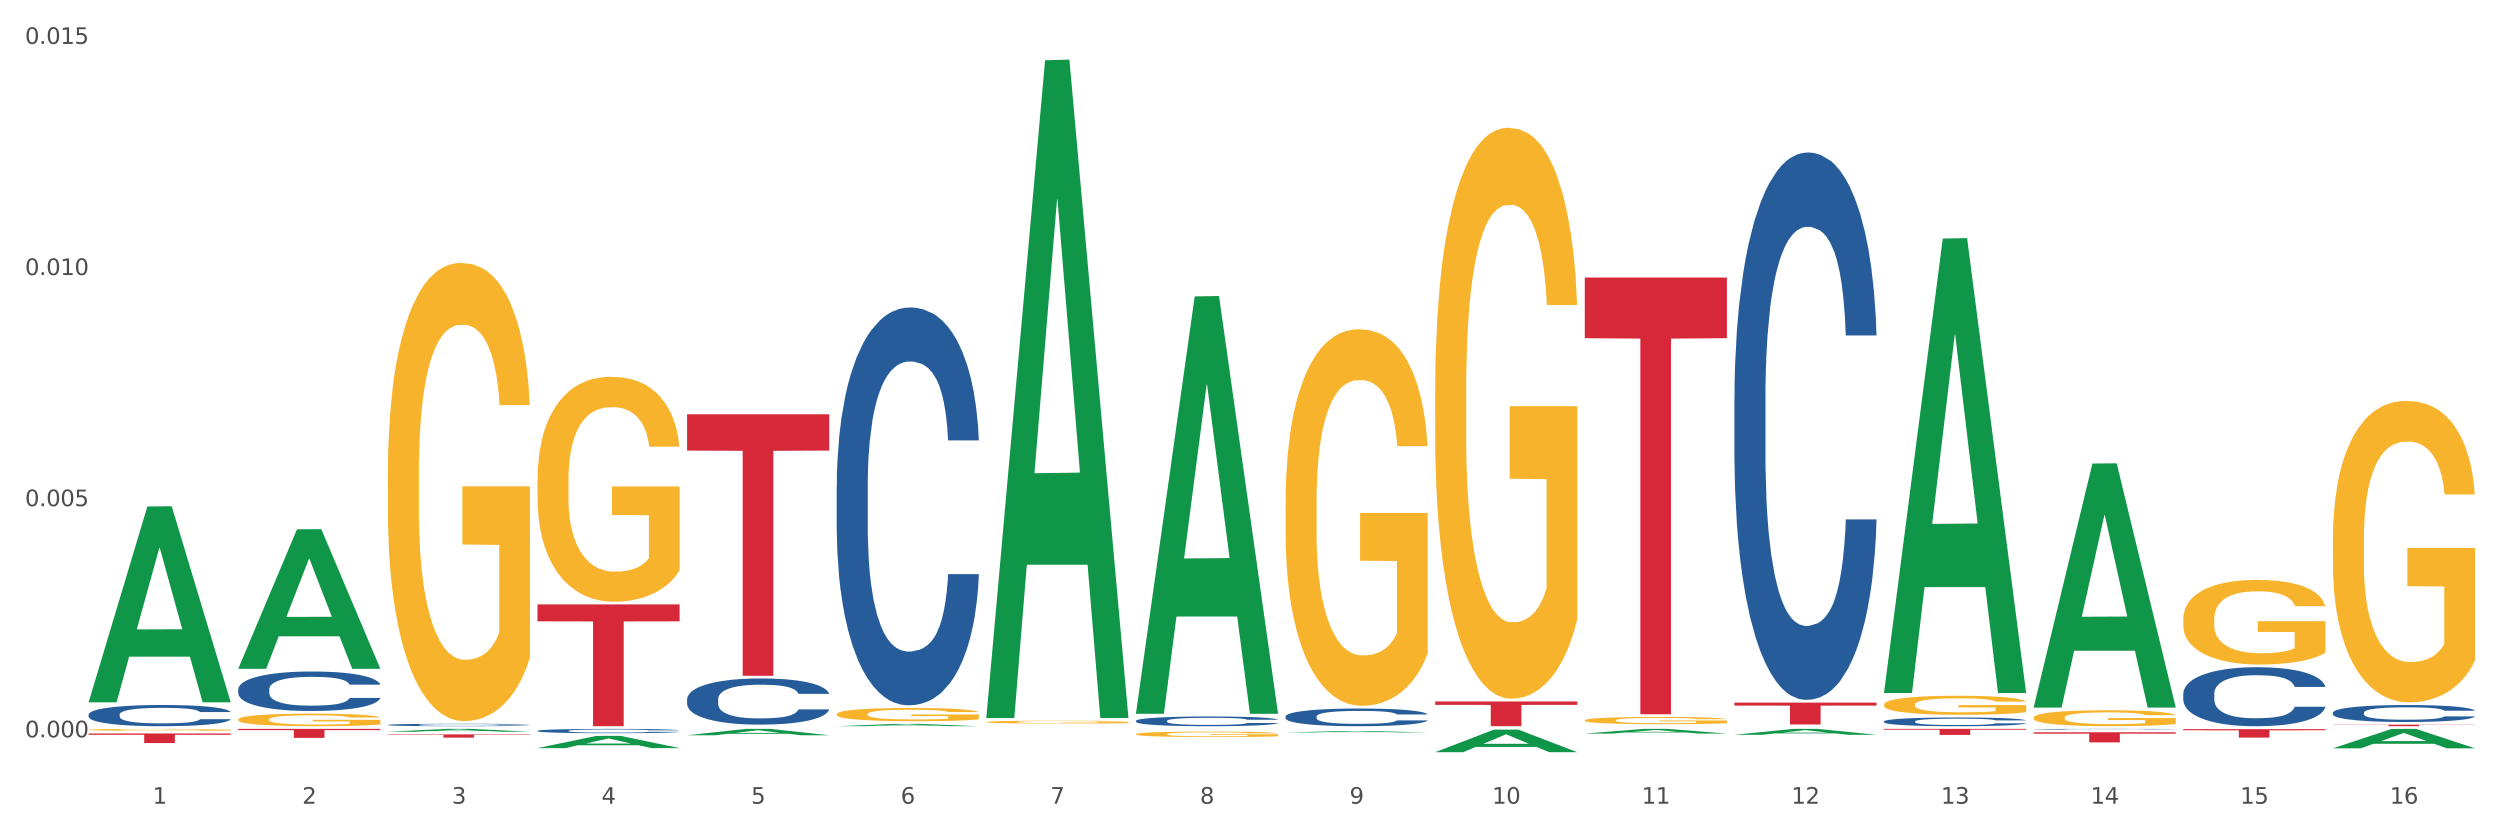 <?xml version="1.0" encoding="utf-8" standalone="no"?>
<!DOCTYPE svg PUBLIC "-//W3C//DTD SVG 1.1//EN"
  "http://www.w3.org/Graphics/SVG/1.1/DTD/svg11.dtd">
<svg xmlns:xlink="http://www.w3.org/1999/xlink" width="1080pt" height="360pt" viewBox="0 0 1080 360" xmlns="http://www.w3.org/2000/svg" version="1.1">
 <rect x="0" y="0" width="1080" height="360" fill="#333333" stroke="none"/>
 <defs>
  <style type="text/css">*{stroke-linejoin: round; stroke-linecap: butt}</style>
 </defs>
 <g id="figure_1">
  <g id="patch_1">
   <path d="M 0 360 
L 1080 360 
L 1080 0 
L 0 0 
z
" style="fill: #ffffff; stroke: #ffffff; stroke-linejoin: miter"/>
  </g>
  <g id="axes_1">
   <g id="matplotlib.axis_1">
    <g id="xtick_1">
     <g id="text_1">
      <!-- 1 -->
      <g style="fill: #4d4d4d" transform="translate(65.93 347.204) scale(0.096 -0.096)">
       <defs>
        <path id="DejaVuSans-31" d="M 794 531 
L 1825 531 
L 1825 4091 
L 703 3866 
L 703 4441 
L 1819 4666 
L 2450 4666 
L 2450 531 
L 3481 531 
L 3481 0 
L 794 0 
L 794 531 
z
" transform="scale(0.016)"/>
       </defs>
       <use xlink:href="#DejaVuSans-31"/>
      </g>
     </g>
    </g>
    <g id="xtick_2">
     <g id="text_2">
      <!-- 2 -->
      <g style="fill: #4d4d4d" transform="translate(130.565 347.204) scale(0.096 -0.096)">
       <defs>
        <path id="DejaVuSans-32" d="M 1228 531 
L 3431 531 
L 3431 0 
L 469 0 
L 469 531 
Q 828 903 1448 1529 
Q 2069 2156 2228 2338 
Q 2531 2678 2651 2914 
Q 2772 3150 2772 3378 
Q 2772 3750 2511 3984 
Q 2250 4219 1831 4219 
Q 1534 4219 1204 4116 
Q 875 4013 500 3803 
L 500 4441 
Q 881 4594 1212 4672 
Q 1544 4750 1819 4750 
Q 2544 4750 2975 4387 
Q 3406 4025 3406 3419 
Q 3406 3131 3298 2873 
Q 3191 2616 2906 2266 
Q 2828 2175 2409 1742 
Q 1991 1309 1228 531 
z
" transform="scale(0.016)"/>
       </defs>
       <use xlink:href="#DejaVuSans-32"/>
      </g>
     </g>
    </g>
    <g id="xtick_3">
     <g id="text_3">
      <!-- 3 -->
      <g style="fill: #4d4d4d" transform="translate(195.199 347.204) scale(0.096 -0.096)">
       <defs>
        <path id="DejaVuSans-33" d="M 2597 2516 
Q 3050 2419 3304 2112 
Q 3559 1806 3559 1356 
Q 3559 666 3084 287 
Q 2609 -91 1734 -91 
Q 1441 -91 1130 -33 
Q 819 25 488 141 
L 488 750 
Q 750 597 1062 519 
Q 1375 441 1716 441 
Q 2309 441 2620 675 
Q 2931 909 2931 1356 
Q 2931 1769 2642 2001 
Q 2353 2234 1838 2234 
L 1294 2234 
L 1294 2753 
L 1863 2753 
Q 2328 2753 2575 2939 
Q 2822 3125 2822 3475 
Q 2822 3834 2567 4026 
Q 2313 4219 1838 4219 
Q 1578 4219 1281 4162 
Q 984 4106 628 3988 
L 628 4550 
Q 988 4650 1302 4700 
Q 1616 4750 1894 4750 
Q 2613 4750 3031 4423 
Q 3450 4097 3450 3541 
Q 3450 3153 3228 2886 
Q 3006 2619 2597 2516 
z
" transform="scale(0.016)"/>
       </defs>
       <use xlink:href="#DejaVuSans-33"/>
      </g>
     </g>
    </g>
    <g id="xtick_4">
     <g id="text_4">
      <!-- 4 -->
      <g style="fill: #4d4d4d" transform="translate(259.833 347.204) scale(0.096 -0.096)">
       <defs>
        <path id="DejaVuSans-34" d="M 2419 4116 
L 825 1625 
L 2419 1625 
L 2419 4116 
z
M 2253 4666 
L 3047 4666 
L 3047 1625 
L 3713 1625 
L 3713 1100 
L 3047 1100 
L 3047 0 
L 2419 0 
L 2419 1100 
L 313 1100 
L 313 1709 
L 2253 4666 
z
" transform="scale(0.016)"/>
       </defs>
       <use xlink:href="#DejaVuSans-34"/>
      </g>
     </g>
    </g>
    <g id="xtick_5">
     <g id="text_5">
      <!-- 5 -->
      <g style="fill: #4d4d4d" transform="translate(324.467 347.204) scale(0.096 -0.096)">
       <defs>
        <path id="DejaVuSans-35" d="M 691 4666 
L 3169 4666 
L 3169 4134 
L 1269 4134 
L 1269 2991 
Q 1406 3038 1543 3061 
Q 1681 3084 1819 3084 
Q 2600 3084 3056 2656 
Q 3513 2228 3513 1497 
Q 3513 744 3044 326 
Q 2575 -91 1722 -91 
Q 1428 -91 1123 -41 
Q 819 9 494 109 
L 494 744 
Q 775 591 1075 516 
Q 1375 441 1709 441 
Q 2250 441 2565 725 
Q 2881 1009 2881 1497 
Q 2881 1984 2565 2268 
Q 2250 2553 1709 2553 
Q 1456 2553 1204 2497 
Q 953 2441 691 2322 
L 691 4666 
z
" transform="scale(0.016)"/>
       </defs>
       <use xlink:href="#DejaVuSans-35"/>
      </g>
     </g>
    </g>
    <g id="xtick_6">
     <g id="text_6">
      <!-- 6 -->
      <g style="fill: #4d4d4d" transform="translate(389.102 347.204) scale(0.096 -0.096)">
       <defs>
        <path id="DejaVuSans-36" d="M 2113 2584 
Q 1688 2584 1439 2293 
Q 1191 2003 1191 1497 
Q 1191 994 1439 701 
Q 1688 409 2113 409 
Q 2538 409 2786 701 
Q 3034 994 3034 1497 
Q 3034 2003 2786 2293 
Q 2538 2584 2113 2584 
z
M 3366 4563 
L 3366 3988 
Q 3128 4100 2886 4159 
Q 2644 4219 2406 4219 
Q 1781 4219 1451 3797 
Q 1122 3375 1075 2522 
Q 1259 2794 1537 2939 
Q 1816 3084 2150 3084 
Q 2853 3084 3261 2657 
Q 3669 2231 3669 1497 
Q 3669 778 3244 343 
Q 2819 -91 2113 -91 
Q 1303 -91 875 529 
Q 447 1150 447 2328 
Q 447 3434 972 4092 
Q 1497 4750 2381 4750 
Q 2619 4750 2861 4703 
Q 3103 4656 3366 4563 
z
" transform="scale(0.016)"/>
       </defs>
       <use xlink:href="#DejaVuSans-36"/>
      </g>
     </g>
    </g>
    <g id="xtick_7">
     <g id="text_7">
      <!-- 7 -->
      <g style="fill: #4d4d4d" transform="translate(453.736 347.204) scale(0.096 -0.096)">
       <defs>
        <path id="DejaVuSans-37" d="M 525 4666 
L 3525 4666 
L 3525 4397 
L 1831 0 
L 1172 0 
L 2766 4134 
L 525 4134 
L 525 4666 
z
" transform="scale(0.016)"/>
       </defs>
       <use xlink:href="#DejaVuSans-37"/>
      </g>
     </g>
    </g>
    <g id="xtick_8">
     <g id="text_8">
      <!-- 8 -->
      <g style="fill: #4d4d4d" transform="translate(518.37 347.204) scale(0.096 -0.096)">
       <defs>
        <path id="DejaVuSans-38" d="M 2034 2216 
Q 1584 2216 1326 1975 
Q 1069 1734 1069 1313 
Q 1069 891 1326 650 
Q 1584 409 2034 409 
Q 2484 409 2743 651 
Q 3003 894 3003 1313 
Q 3003 1734 2745 1975 
Q 2488 2216 2034 2216 
z
M 1403 2484 
Q 997 2584 770 2862 
Q 544 3141 544 3541 
Q 544 4100 942 4425 
Q 1341 4750 2034 4750 
Q 2731 4750 3128 4425 
Q 3525 4100 3525 3541 
Q 3525 3141 3298 2862 
Q 3072 2584 2669 2484 
Q 3125 2378 3379 2068 
Q 3634 1759 3634 1313 
Q 3634 634 3220 271 
Q 2806 -91 2034 -91 
Q 1263 -91 848 271 
Q 434 634 434 1313 
Q 434 1759 690 2068 
Q 947 2378 1403 2484 
z
M 1172 3481 
Q 1172 3119 1398 2916 
Q 1625 2713 2034 2713 
Q 2441 2713 2670 2916 
Q 2900 3119 2900 3481 
Q 2900 3844 2670 4047 
Q 2441 4250 2034 4250 
Q 1625 4250 1398 4047 
Q 1172 3844 1172 3481 
z
" transform="scale(0.016)"/>
       </defs>
       <use xlink:href="#DejaVuSans-38"/>
      </g>
     </g>
    </g>
    <g id="xtick_9">
     <g id="text_9">
      <!-- 9 -->
      <g style="fill: #4d4d4d" transform="translate(583.005 347.204) scale(0.096 -0.096)">
       <defs>
        <path id="DejaVuSans-39" d="M 703 97 
L 703 672 
Q 941 559 1184 500 
Q 1428 441 1663 441 
Q 2288 441 2617 861 
Q 2947 1281 2994 2138 
Q 2813 1869 2534 1725 
Q 2256 1581 1919 1581 
Q 1219 1581 811 2004 
Q 403 2428 403 3163 
Q 403 3881 828 4315 
Q 1253 4750 1959 4750 
Q 2769 4750 3195 4129 
Q 3622 3509 3622 2328 
Q 3622 1225 3098 567 
Q 2575 -91 1691 -91 
Q 1453 -91 1209 -44 
Q 966 3 703 97 
z
M 1959 2075 
Q 2384 2075 2632 2365 
Q 2881 2656 2881 3163 
Q 2881 3666 2632 3958 
Q 2384 4250 1959 4250 
Q 1534 4250 1286 3958 
Q 1038 3666 1038 3163 
Q 1038 2656 1286 2365 
Q 1534 2075 1959 2075 
z
" transform="scale(0.016)"/>
       </defs>
       <use xlink:href="#DejaVuSans-39"/>
      </g>
     </g>
    </g>
    <g id="xtick_10">
     <g id="text_10">
      <!-- 10 -->
      <g style="fill: #4d4d4d" transform="translate(644.585 347.204) scale(0.096 -0.096)">
       <defs>
        <path id="DejaVuSans-30" d="M 2034 4250 
Q 1547 4250 1301 3770 
Q 1056 3291 1056 2328 
Q 1056 1369 1301 889 
Q 1547 409 2034 409 
Q 2525 409 2770 889 
Q 3016 1369 3016 2328 
Q 3016 3291 2770 3770 
Q 2525 4250 2034 4250 
z
M 2034 4750 
Q 2819 4750 3233 4129 
Q 3647 3509 3647 2328 
Q 3647 1150 3233 529 
Q 2819 -91 2034 -91 
Q 1250 -91 836 529 
Q 422 1150 422 2328 
Q 422 3509 836 4129 
Q 1250 4750 2034 4750 
z
" transform="scale(0.016)"/>
       </defs>
       <use xlink:href="#DejaVuSans-31"/>
       <use xlink:href="#DejaVuSans-30" transform="translate(63.623 0)"/>
      </g>
     </g>
    </g>
    <g id="xtick_11">
     <g id="text_11">
      <!-- 11 -->
      <g style="fill: #4d4d4d" transform="translate(709.219 347.204) scale(0.096 -0.096)">
       <use xlink:href="#DejaVuSans-31"/>
       <use xlink:href="#DejaVuSans-31" transform="translate(63.623 0)"/>
      </g>
     </g>
    </g>
    <g id="xtick_12">
     <g id="text_12">
      <!-- 12 -->
      <g style="fill: #4d4d4d" transform="translate(773.854 347.204) scale(0.096 -0.096)">
       <use xlink:href="#DejaVuSans-31"/>
       <use xlink:href="#DejaVuSans-32" transform="translate(63.623 0)"/>
      </g>
     </g>
    </g>
    <g id="xtick_13">
     <g id="text_13">
      <!-- 13 -->
      <g style="fill: #4d4d4d" transform="translate(838.488 347.204) scale(0.096 -0.096)">
       <use xlink:href="#DejaVuSans-31"/>
       <use xlink:href="#DejaVuSans-33" transform="translate(63.623 0)"/>
      </g>
     </g>
    </g>
    <g id="xtick_14">
     <g id="text_14">
      <!-- 14 -->
      <g style="fill: #4d4d4d" transform="translate(903.122 347.204) scale(0.096 -0.096)">
       <use xlink:href="#DejaVuSans-31"/>
       <use xlink:href="#DejaVuSans-34" transform="translate(63.623 0)"/>
      </g>
     </g>
    </g>
    <g id="xtick_15">
     <g id="text_15">
      <!-- 15 -->
      <g style="fill: #4d4d4d" transform="translate(967.756 347.204) scale(0.096 -0.096)">
       <use xlink:href="#DejaVuSans-31"/>
       <use xlink:href="#DejaVuSans-35" transform="translate(63.623 0)"/>
      </g>
     </g>
    </g>
    <g id="xtick_16">
     <g id="text_16">
      <!-- 16 -->
      <g style="fill: #4d4d4d" transform="translate(1032.391 347.204) scale(0.096 -0.096)">
       <use xlink:href="#DejaVuSans-31"/>
       <use xlink:href="#DejaVuSans-36" transform="translate(63.623 0)"/>
      </g>
     </g>
    </g>
    <g id="xtick_17"/>
    <g id="xtick_18"/>
    <g id="xtick_19"/>
    <g id="xtick_20"/>
    <g id="xtick_21"/>
    <g id="xtick_22"/>
    <g id="xtick_23"/>
    <g id="xtick_24"/>
    <g id="xtick_25"/>
    <g id="xtick_26"/>
    <g id="xtick_27"/>
    <g id="xtick_28"/>
    <g id="xtick_29"/>
    <g id="xtick_30"/>
    <g id="xtick_31"/>
   </g>
   <g id="matplotlib.axis_2">
    <g id="ytick_1">
     <g id="text_17">
      <!-- 0.000 -->
      <g style="fill: #4d4d4d" transform="translate(10.8 318.528) scale(0.096 -0.096)">
       <defs>
        <path id="DejaVuSans-2e" d="M 684 794 
L 1344 794 
L 1344 0 
L 684 0 
L 684 794 
z
" transform="scale(0.016)"/>
       </defs>
       <use xlink:href="#DejaVuSans-30"/>
       <use xlink:href="#DejaVuSans-2e" transform="translate(63.623 0)"/>
       <use xlink:href="#DejaVuSans-30" transform="translate(95.41 0)"/>
       <use xlink:href="#DejaVuSans-30" transform="translate(159.033 0)"/>
       <use xlink:href="#DejaVuSans-30" transform="translate(222.656 0)"/>
      </g>
     </g>
    </g>
    <g id="ytick_2">
     <g id="text_18">
      <!-- 0.005 -->
      <g style="fill: #4d4d4d" transform="translate(10.8 218.674) scale(0.096 -0.096)">
       <use xlink:href="#DejaVuSans-30"/>
       <use xlink:href="#DejaVuSans-2e" transform="translate(63.623 0)"/>
       <use xlink:href="#DejaVuSans-30" transform="translate(95.41 0)"/>
       <use xlink:href="#DejaVuSans-30" transform="translate(159.033 0)"/>
       <use xlink:href="#DejaVuSans-35" transform="translate(222.656 0)"/>
      </g>
     </g>
    </g>
    <g id="ytick_3">
     <g id="text_19">
      <!-- 0.010 -->
      <g style="fill: #4d4d4d" transform="translate(10.8 118.82) scale(0.096 -0.096)">
       <use xlink:href="#DejaVuSans-30"/>
       <use xlink:href="#DejaVuSans-2e" transform="translate(63.623 0)"/>
       <use xlink:href="#DejaVuSans-30" transform="translate(95.41 0)"/>
       <use xlink:href="#DejaVuSans-31" transform="translate(159.033 0)"/>
       <use xlink:href="#DejaVuSans-30" transform="translate(222.656 0)"/>
      </g>
     </g>
    </g>
    <g id="ytick_4">
     <g id="text_20">
      <!-- 0.015 -->
      <g style="fill: #4d4d4d" transform="translate(10.8 18.966) scale(0.096 -0.096)">
       <use xlink:href="#DejaVuSans-30"/>
       <use xlink:href="#DejaVuSans-2e" transform="translate(63.623 0)"/>
       <use xlink:href="#DejaVuSans-30" transform="translate(95.41 0)"/>
       <use xlink:href="#DejaVuSans-31" transform="translate(159.033 0)"/>
       <use xlink:href="#DejaVuSans-35" transform="translate(222.656 0)"/>
      </g>
     </g>
    </g>
    <g id="ytick_5"/>
    <g id="ytick_6"/>
    <g id="ytick_7"/>
   </g>
   <g id="PolyCollection_1">
    <path d="M 38.283 303.243 
L 38.346 303.163 
L 63.667 218.78 
L 74.175 218.701 
L 99.686 303.402 
L 87.532 303.402 
L 82.024 283.678 
L 55.881 283.678 
L 55.691 283.996 
L 50.374 303.402 
L 38.283 303.402 
L 38.283 303.243 
L 59.173 271.907 
L 78.733 271.828 
L 69.048 236.754 
L 68.921 236.595 
L 68.794 236.834 
L 59.109 271.828 
L 59.173 271.907 
L 38.283 303.243 
z
" clip-path="url(#p3f36d12c51)" style="fill: #109648"/>
    <path d="M 296.82 302.055 
L 296.893 302.037 
L 296.893 301.526 
L 297.11 300.834 
L 297.909 299.558 
L 298.925 298.593 
L 300.667 297.463 
L 301.61 296.989 
L 302.844 296.461 
L 305.385 295.604 
L 308.288 294.875 
L 310.32 294.474 
L 311.844 294.219 
L 315.255 293.764 
L 317.215 293.563 
L 319.247 293.399 
L 320.989 293.29 
L 323.892 293.162 
L 326.215 293.108 
L 328.9 293.09 
L 331.15 293.108 
L 334.126 293.181 
L 338.481 293.399 
L 340.15 293.527 
L 342.4 293.746 
L 344.723 294.037 
L 346.61 294.329 
L 348.787 294.748 
L 351.037 295.294 
L 353.215 295.987 
L 354.739 296.625 
L 355.973 297.299 
L 357.061 298.119 
L 357.86 299.012 
L 358.223 299.759 
L 344.941 299.759 
L 344.578 299.085 
L 343.852 298.356 
L 343.126 297.864 
L 342.328 297.463 
L 341.094 297.007 
L 340.005 296.716 
L 338.191 296.37 
L 336.521 296.151 
L 335.142 296.023 
L 333.473 295.914 
L 329.917 295.805 
L 327.376 295.805 
L 325.78 295.841 
L 323.82 295.932 
L 322.151 296.06 
L 320.191 296.278 
L 318.667 296.515 
L 317.143 296.825 
L 316.272 297.044 
L 314.965 297.445 
L 314.094 297.773 
L 312.933 298.337 
L 312.28 298.738 
L 311.118 299.777 
L 310.61 300.542 
L 310.393 301.071 
L 310.247 301.654 
L 310.247 304.497 
L 310.683 305.772 
L 311.046 306.319 
L 311.626 306.938 
L 312.715 307.74 
L 314.312 308.524 
L 315.981 309.088 
L 317.36 309.435 
L 318.667 309.69 
L 319.973 309.89 
L 321.57 310.072 
L 322.876 310.182 
L 324.836 310.291 
L 327.159 310.346 
L 328.973 310.346 
L 332.675 310.255 
L 334.344 310.164 
L 335.941 310.036 
L 337.683 309.836 
L 339.062 309.617 
L 339.86 309.453 
L 341.166 309.107 
L 342.183 308.742 
L 343.054 308.323 
L 343.634 307.959 
L 344.287 307.412 
L 344.795 306.792 
L 344.941 306.464 
L 358.223 306.464 
L 357.932 307.12 
L 357.424 307.758 
L 356.408 308.615 
L 355.61 309.107 
L 354.376 309.708 
L 353.07 310.218 
L 351.255 310.783 
L 349.586 311.202 
L 347.844 311.567 
L 345.957 311.895 
L 342.546 312.35 
L 341.312 312.478 
L 338.699 312.696 
L 336.667 312.824 
L 333.691 312.951 
L 330.642 313.024 
L 327.449 313.043 
L 324.618 313.006 
L 321.497 312.897 
L 319.538 312.787 
L 317.36 312.623 
L 314.82 312.368 
L 312.425 312.059 
L 310.175 311.694 
L 308.07 311.275 
L 306.11 310.801 
L 303.57 310.018 
L 301.683 309.252 
L 300.304 308.542 
L 299.36 307.94 
L 298.417 307.175 
L 297.909 306.647 
L 297.11 305.371 
L 296.82 304.187 
L 296.82 302.055 
z
" clip-path="url(#p3f36d12c51)" style="fill: #255c99"/>
    <path d="M 232.186 315.719 
L 232.258 315.718 
L 232.258 315.67 
L 232.476 315.605 
L 233.275 315.486 
L 234.291 315.396 
L 236.033 315.29 
L 236.976 315.246 
L 238.21 315.196 
L 240.75 315.116 
L 243.654 315.048 
L 245.686 315.01 
L 247.21 314.987 
L 250.621 314.944 
L 252.581 314.925 
L 254.613 314.91 
L 256.355 314.9 
L 259.258 314.888 
L 261.581 314.883 
L 264.266 314.881 
L 266.516 314.883 
L 269.492 314.889 
L 273.847 314.91 
L 275.516 314.922 
L 277.766 314.942 
L 280.089 314.969 
L 281.976 314.997 
L 284.153 315.036 
L 286.403 315.087 
L 288.58 315.152 
L 290.105 315.212 
L 291.338 315.275 
L 292.427 315.351 
L 293.226 315.435 
L 293.588 315.505 
L 280.306 315.505 
L 279.943 315.442 
L 279.218 315.373 
L 278.492 315.327 
L 277.693 315.29 
L 276.46 315.247 
L 275.371 315.22 
L 273.556 315.188 
L 271.887 315.167 
L 270.508 315.155 
L 268.839 315.145 
L 265.282 315.135 
L 262.742 315.135 
L 261.145 315.138 
L 259.186 315.147 
L 257.516 315.159 
L 255.557 315.179 
L 254.032 315.201 
L 252.508 315.23 
L 251.637 315.251 
L 250.331 315.288 
L 249.46 315.319 
L 248.299 315.372 
L 247.645 315.409 
L 246.484 315.506 
L 245.976 315.578 
L 245.758 315.627 
L 245.613 315.682 
L 245.613 315.948 
L 246.049 316.067 
L 246.412 316.118 
L 246.992 316.176 
L 248.081 316.251 
L 249.678 316.325 
L 251.347 316.377 
L 252.726 316.41 
L 254.032 316.434 
L 255.339 316.452 
L 256.936 316.47 
L 258.242 316.48 
L 260.202 316.49 
L 262.524 316.495 
L 264.339 316.495 
L 268.04 316.487 
L 269.71 316.478 
L 271.306 316.466 
L 273.048 316.447 
L 274.427 316.427 
L 275.226 316.412 
L 276.532 316.379 
L 277.548 316.345 
L 278.419 316.306 
L 279 316.272 
L 279.653 316.221 
L 280.161 316.163 
L 280.306 316.132 
L 293.588 316.132 
L 293.298 316.193 
L 292.79 316.253 
L 291.774 316.333 
L 290.976 316.379 
L 289.742 316.435 
L 288.435 316.483 
L 286.621 316.536 
L 284.951 316.575 
L 283.21 316.609 
L 281.322 316.64 
L 277.911 316.683 
L 276.677 316.695 
L 274.064 316.715 
L 272.032 316.727 
L 269.056 316.739 
L 266.008 316.746 
L 262.815 316.747 
L 259.984 316.744 
L 256.863 316.734 
L 254.903 316.724 
L 252.726 316.708 
L 250.186 316.684 
L 247.791 316.655 
L 245.541 316.621 
L 243.436 316.582 
L 241.476 316.538 
L 238.936 316.464 
L 237.049 316.393 
L 235.67 316.326 
L 234.726 316.27 
L 233.783 316.198 
L 233.275 316.149 
L 232.476 316.03 
L 232.186 315.919 
L 232.186 315.719 
z
" clip-path="url(#p3f36d12c51)" style="fill: #255c99"/>
    <path d="M 167.552 313.146 
L 167.624 313.145 
L 167.624 313.118 
L 167.842 313.081 
L 168.64 313.014 
L 169.656 312.963 
L 171.398 312.904 
L 172.342 312.879 
L 173.576 312.851 
L 176.116 312.806 
L 179.019 312.767 
L 181.051 312.746 
L 182.576 312.733 
L 185.987 312.709 
L 187.947 312.698 
L 189.979 312.69 
L 191.721 312.684 
L 194.624 312.677 
L 196.946 312.674 
L 199.632 312.673 
L 201.882 312.674 
L 204.858 312.678 
L 209.212 312.69 
L 210.882 312.696 
L 213.132 312.708 
L 215.454 312.723 
L 217.341 312.739 
L 219.519 312.761 
L 221.769 312.789 
L 223.946 312.826 
L 225.47 312.86 
L 226.704 312.895 
L 227.793 312.938 
L 228.591 312.985 
L 228.954 313.025 
L 215.672 313.025 
L 215.309 312.989 
L 214.583 312.951 
L 213.858 312.925 
L 213.059 312.904 
L 211.825 312.88 
L 210.737 312.864 
L 208.922 312.846 
L 207.253 312.835 
L 205.874 312.828 
L 204.204 312.822 
L 200.648 312.816 
L 198.108 312.816 
L 196.511 312.818 
L 194.551 312.823 
L 192.882 312.83 
L 190.922 312.841 
L 189.398 312.854 
L 187.874 312.87 
L 187.003 312.882 
L 185.697 312.903 
L 184.826 312.92 
L 183.664 312.95 
L 183.011 312.971 
L 181.85 313.026 
L 181.342 313.066 
L 181.124 313.094 
L 180.979 313.124 
L 180.979 313.274 
L 181.414 313.341 
L 181.777 313.37 
L 182.358 313.403 
L 183.447 313.445 
L 185.043 313.486 
L 186.713 313.516 
L 188.092 313.534 
L 189.398 313.548 
L 190.705 313.558 
L 192.301 313.568 
L 193.608 313.574 
L 195.567 313.579 
L 197.89 313.582 
L 199.704 313.582 
L 203.406 313.577 
L 205.075 313.573 
L 206.672 313.566 
L 208.414 313.555 
L 209.793 313.544 
L 210.591 313.535 
L 211.898 313.517 
L 212.914 313.498 
L 213.785 313.476 
L 214.366 313.457 
L 215.019 313.428 
L 215.527 313.395 
L 215.672 313.378 
L 228.954 313.378 
L 228.664 313.412 
L 228.156 313.446 
L 227.14 313.491 
L 226.341 313.517 
L 225.107 313.549 
L 223.801 313.576 
L 221.987 313.605 
L 220.317 313.627 
L 218.575 313.647 
L 216.688 313.664 
L 213.277 313.688 
L 212.043 313.695 
L 209.43 313.706 
L 207.398 313.713 
L 204.422 313.72 
L 201.374 313.723 
L 198.18 313.724 
L 195.35 313.722 
L 192.229 313.717 
L 190.269 313.711 
L 188.092 313.702 
L 185.551 313.689 
L 183.156 313.673 
L 180.906 313.653 
L 178.801 313.631 
L 176.842 313.606 
L 174.302 313.565 
L 172.414 313.525 
L 171.035 313.487 
L 170.092 313.456 
L 169.148 313.415 
L 168.64 313.387 
L 167.842 313.32 
L 167.552 313.258 
L 167.552 313.146 
z
" clip-path="url(#p3f36d12c51)" style="fill: #255c99"/>
    <path d="M 102.917 297.751 
L 102.99 297.735 
L 102.99 297.3 
L 103.208 296.708 
L 104.006 295.618 
L 105.022 294.793 
L 106.764 293.828 
L 107.708 293.423 
L 108.941 292.971 
L 111.482 292.24 
L 114.385 291.617 
L 116.417 291.274 
L 117.941 291.056 
L 121.353 290.667 
L 123.312 290.496 
L 125.344 290.356 
L 127.086 290.262 
L 129.99 290.153 
L 132.312 290.107 
L 134.998 290.091 
L 137.248 290.107 
L 140.223 290.169 
L 144.578 290.356 
L 146.247 290.465 
L 148.497 290.652 
L 150.82 290.901 
L 152.707 291.15 
L 154.884 291.508 
L 157.134 291.975 
L 159.312 292.567 
L 160.836 293.111 
L 162.07 293.687 
L 163.159 294.388 
L 163.957 295.151 
L 164.32 295.789 
L 151.038 295.789 
L 150.675 295.213 
L 149.949 294.59 
L 149.223 294.17 
L 148.425 293.828 
L 147.191 293.438 
L 146.102 293.189 
L 144.288 292.893 
L 142.618 292.707 
L 141.239 292.598 
L 139.57 292.504 
L 136.014 292.411 
L 133.473 292.411 
L 131.877 292.442 
L 129.917 292.52 
L 128.248 292.629 
L 126.288 292.816 
L 124.764 293.018 
L 123.24 293.283 
L 122.369 293.47 
L 121.062 293.812 
L 120.191 294.092 
L 119.03 294.575 
L 118.377 294.917 
L 117.216 295.805 
L 116.707 296.459 
L 116.49 296.91 
L 116.345 297.408 
L 116.345 299.837 
L 116.78 300.927 
L 117.143 301.394 
L 117.724 301.924 
L 118.812 302.609 
L 120.409 303.278 
L 122.078 303.761 
L 123.457 304.056 
L 124.764 304.274 
L 126.07 304.446 
L 127.667 304.601 
L 128.973 304.695 
L 130.933 304.788 
L 133.256 304.835 
L 135.07 304.835 
L 138.772 304.757 
L 140.441 304.679 
L 142.038 304.57 
L 143.78 304.399 
L 145.159 304.212 
L 145.957 304.072 
L 147.264 303.776 
L 148.28 303.465 
L 149.151 303.107 
L 149.731 302.795 
L 150.385 302.328 
L 150.893 301.799 
L 151.038 301.519 
L 164.32 301.519 
L 164.03 302.079 
L 163.521 302.624 
L 162.505 303.356 
L 161.707 303.776 
L 160.473 304.29 
L 159.167 304.726 
L 157.352 305.209 
L 155.683 305.567 
L 153.941 305.878 
L 152.054 306.158 
L 148.643 306.548 
L 147.409 306.657 
L 144.796 306.843 
L 142.764 306.952 
L 139.788 307.061 
L 136.74 307.124 
L 133.546 307.139 
L 130.715 307.108 
L 127.594 307.015 
L 125.635 306.921 
L 123.457 306.781 
L 120.917 306.563 
L 118.522 306.298 
L 116.272 305.987 
L 114.167 305.629 
L 112.208 305.224 
L 109.667 304.555 
L 107.78 303.901 
L 106.401 303.294 
L 105.458 302.78 
L 104.514 302.126 
L 104.006 301.674 
L 103.208 300.585 
L 102.917 299.573 
L 102.917 297.751 
z
" clip-path="url(#p3f36d12c51)" style="fill: #255c99"/>
    <path d="M 38.283 308.677 
L 38.356 308.668 
L 38.356 308.434 
L 38.573 308.116 
L 39.372 307.53 
L 40.388 307.086 
L 42.13 306.567 
L 43.073 306.35 
L 44.307 306.107 
L 46.847 305.714 
L 49.751 305.379 
L 51.783 305.195 
L 53.307 305.077 
L 56.718 304.868 
L 58.678 304.776 
L 60.71 304.701 
L 62.452 304.65 
L 65.355 304.592 
L 67.678 304.567 
L 70.363 304.558 
L 72.613 304.567 
L 75.589 304.6 
L 79.944 304.701 
L 81.613 304.759 
L 83.863 304.86 
L 86.186 304.994 
L 88.073 305.128 
L 90.25 305.32 
L 92.5 305.571 
L 94.678 305.889 
L 96.202 306.182 
L 97.436 306.492 
L 98.524 306.869 
L 99.323 307.279 
L 99.686 307.622 
L 86.403 307.622 
L 86.041 307.312 
L 85.315 306.977 
L 84.589 306.751 
L 83.791 306.567 
L 82.557 306.358 
L 81.468 306.224 
L 79.654 306.065 
L 77.984 305.965 
L 76.605 305.906 
L 74.936 305.856 
L 71.379 305.806 
L 68.839 305.806 
L 67.242 305.822 
L 65.283 305.864 
L 63.613 305.923 
L 61.654 306.023 
L 60.13 306.132 
L 58.605 306.274 
L 57.734 306.375 
L 56.428 306.559 
L 55.557 306.71 
L 54.396 306.969 
L 53.743 307.153 
L 52.581 307.63 
L 52.073 307.982 
L 51.855 308.225 
L 51.71 308.493 
L 51.71 309.798 
L 52.146 310.384 
L 52.509 310.636 
L 53.089 310.92 
L 54.178 311.288 
L 55.775 311.648 
L 57.444 311.908 
L 58.823 312.067 
L 60.13 312.184 
L 61.436 312.276 
L 63.033 312.36 
L 64.339 312.41 
L 66.299 312.46 
L 68.621 312.485 
L 70.436 312.485 
L 74.137 312.444 
L 75.807 312.402 
L 77.404 312.343 
L 79.145 312.251 
L 80.524 312.151 
L 81.323 312.075 
L 82.629 311.916 
L 83.645 311.749 
L 84.516 311.556 
L 85.097 311.389 
L 85.75 311.138 
L 86.258 310.853 
L 86.403 310.702 
L 99.686 310.702 
L 99.395 311.004 
L 98.887 311.297 
L 97.871 311.69 
L 97.073 311.916 
L 95.839 312.192 
L 94.532 312.427 
L 92.718 312.686 
L 91.049 312.879 
L 89.307 313.046 
L 87.42 313.197 
L 84.008 313.406 
L 82.774 313.465 
L 80.162 313.565 
L 78.129 313.624 
L 75.154 313.682 
L 72.105 313.716 
L 68.912 313.724 
L 66.081 313.708 
L 62.96 313.657 
L 61.001 313.607 
L 58.823 313.532 
L 56.283 313.415 
L 53.888 313.272 
L 51.638 313.105 
L 49.533 312.912 
L 47.573 312.695 
L 45.033 312.335 
L 43.146 311.983 
L 41.767 311.657 
L 40.823 311.381 
L 39.88 311.029 
L 39.372 310.786 
L 38.573 310.2 
L 38.283 309.656 
L 38.283 308.677 
z
" clip-path="url(#p3f36d12c51)" style="fill: #255c99"/>
    <path d="M 38.283 316.853 
L 99.686 316.853 
L 99.686 317.43 
L 75.532 317.434 
L 75.532 321.004 
L 62.291 321.004 
L 62.291 317.434 
L 38.283 317.43 
L 38.283 316.857 
L 38.283 316.853 
z
" clip-path="url(#p3f36d12c51)" style="fill: #d62839"/>
    <path d="M 102.917 314.881 
L 164.32 314.881 
L 164.32 315.419 
L 140.166 315.423 
L 140.166 318.756 
L 126.925 318.756 
L 126.925 315.423 
L 102.917 315.419 
L 102.917 314.884 
L 102.917 314.881 
z
" clip-path="url(#p3f36d12c51)" style="fill: #d62839"/>
    <path d="M 361.454 210.043 
L 361.527 209.886 
L 361.527 205.491 
L 361.745 199.526 
L 362.543 188.538 
L 363.559 180.218 
L 365.301 170.486 
L 366.245 166.405 
L 367.479 161.853 
L 370.019 154.475 
L 372.922 148.197 
L 374.954 144.743 
L 376.479 142.546 
L 379.89 138.621 
L 381.849 136.895 
L 383.882 135.482 
L 385.624 134.54 
L 388.527 133.441 
L 390.849 132.97 
L 393.535 132.813 
L 395.785 132.97 
L 398.761 133.598 
L 403.115 135.482 
L 404.785 136.581 
L 407.035 138.464 
L 409.357 140.976 
L 411.244 143.487 
L 413.422 147.098 
L 415.672 151.807 
L 417.849 157.772 
L 419.373 163.266 
L 420.607 169.074 
L 421.696 176.137 
L 422.494 183.829 
L 422.857 190.264 
L 409.575 190.264 
L 409.212 184.457 
L 408.486 178.178 
L 407.76 173.94 
L 406.962 170.486 
L 405.728 166.562 
L 404.64 164.051 
L 402.825 161.068 
L 401.156 159.184 
L 399.777 158.086 
L 398.107 157.144 
L 394.551 156.202 
L 392.011 156.202 
L 390.414 156.516 
L 388.454 157.301 
L 386.785 158.4 
L 384.825 160.283 
L 383.301 162.324 
L 381.777 164.992 
L 380.906 166.876 
L 379.599 170.329 
L 378.728 173.155 
L 377.567 178.021 
L 376.914 181.474 
L 375.753 190.421 
L 375.245 197.014 
L 375.027 201.566 
L 374.882 206.589 
L 374.882 231.077 
L 375.317 242.065 
L 375.68 246.774 
L 376.261 252.111 
L 377.349 259.017 
L 378.946 265.767 
L 380.616 270.633 
L 381.995 273.616 
L 383.301 275.813 
L 384.607 277.54 
L 386.204 279.109 
L 387.511 280.051 
L 389.47 280.993 
L 391.793 281.464 
L 393.607 281.464 
L 397.309 280.679 
L 398.978 279.894 
L 400.575 278.796 
L 402.317 277.069 
L 403.696 275.185 
L 404.494 273.772 
L 405.801 270.79 
L 406.817 267.651 
L 407.688 264.04 
L 408.268 260.901 
L 408.922 256.192 
L 409.43 250.855 
L 409.575 248.029 
L 422.857 248.029 
L 422.567 253.68 
L 422.059 259.174 
L 421.043 266.552 
L 420.244 270.79 
L 419.01 275.97 
L 417.704 280.365 
L 415.889 285.231 
L 414.22 288.842 
L 412.478 291.981 
L 410.591 294.806 
L 407.18 298.731 
L 405.946 299.829 
L 403.333 301.713 
L 401.301 302.812 
L 398.325 303.911 
L 395.277 304.539 
L 392.083 304.696 
L 389.253 304.382 
L 386.132 303.44 
L 384.172 302.498 
L 381.995 301.085 
L 379.454 298.888 
L 377.059 296.219 
L 374.809 293.08 
L 372.704 289.469 
L 370.745 285.388 
L 368.204 278.639 
L 366.317 272.046 
L 364.938 265.924 
L 363.995 260.744 
L 363.051 254.151 
L 362.543 249.599 
L 361.745 238.611 
L 361.454 228.408 
L 361.454 210.043 
z
" clip-path="url(#p3f36d12c51)" style="fill: #255c99"/>
    <path d="M 38.283 315.258 
L 38.355 315.257 
L 38.355 315.23 
L 38.5 315.207 
L 39.225 315.151 
L 40.313 315.105 
L 41.11 315.08 
L 41.908 315.06 
L 42.85 315.04 
L 44.01 315.019 
L 46.112 314.989 
L 47.417 314.973 
L 49.012 314.957 
L 51.912 314.933 
L 54.014 314.92 
L 56.189 314.908 
L 59.741 314.895 
L 62.061 314.889 
L 64.526 314.885 
L 67.498 314.882 
L 69.745 314.881 
L 74.675 314.883 
L 78.88 314.89 
L 80.91 314.895 
L 83.519 314.904 
L 84.897 314.91 
L 87.144 314.922 
L 89.464 314.937 
L 91.059 314.951 
L 93.451 314.976 
L 95.263 315.001 
L 96.931 315.033 
L 97.801 315.054 
L 98.453 315.074 
L 99.033 315.098 
L 99.613 315.134 
L 86.564 315.134 
L 86.057 315.108 
L 85.259 315.083 
L 84.099 315.06 
L 83.084 315.045 
L 81.345 315.026 
L 79.75 315.014 
L 78.082 315.005 
L 76.052 314.998 
L 74.458 314.994 
L 72.21 314.991 
L 67.788 314.992 
L 64.816 314.998 
L 62.786 315.005 
L 61.481 315.012 
L 60.321 315.019 
L 59.016 315.03 
L 57.494 315.045 
L 56.407 315.06 
L 55.319 315.077 
L 54.449 315.095 
L 53.652 315.116 
L 52.999 315.139 
L 52.492 315.162 
L 52.057 315.19 
L 51.694 315.237 
L 51.694 315.339 
L 51.839 315.362 
L 52.202 315.393 
L 52.637 315.416 
L 53.362 315.443 
L 54.014 315.462 
L 55.247 315.489 
L 56.624 315.511 
L 57.711 315.525 
L 58.799 315.537 
L 60.684 315.553 
L 62.786 315.567 
L 64.598 315.575 
L 67.063 315.582 
L 68.731 315.585 
L 70.18 315.587 
L 73.733 315.587 
L 76.27 315.585 
L 79.097 315.579 
L 81.272 315.573 
L 83.084 315.565 
L 85.114 315.551 
L 86.419 315.539 
L 86.419 315.383 
L 70.47 315.382 
L 70.47 315.279 
L 99.686 315.279 
L 99.686 315.582 
L 98.453 315.598 
L 97.076 315.612 
L 95.626 315.625 
L 93.451 315.641 
L 90.841 315.655 
L 88.521 315.666 
L 86.057 315.675 
L 83.157 315.683 
L 79.387 315.69 
L 77.067 315.693 
L 74.168 315.696 
L 70.76 315.696 
L 67.788 315.695 
L 64.888 315.691 
L 61.844 315.684 
L 58.871 315.675 
L 56.624 315.665 
L 54.377 315.653 
L 51.984 315.638 
L 50.1 315.623 
L 48.65 315.609 
L 47.055 315.592 
L 45.315 315.57 
L 44.01 315.55 
L 42.85 315.529 
L 41.618 315.502 
L 40.748 315.479 
L 39.878 315.45 
L 39.37 315.428 
L 38.79 315.395 
L 38.355 315.348 
L 38.283 315.258 
z
" clip-path="url(#p3f36d12c51)" style="fill: #f7b32b"/>
    <path d="M 296.82 178.953 
L 358.223 178.953 
L 358.223 194.654 
L 334.069 194.76 
L 334.069 291.933 
L 320.828 291.933 
L 320.828 194.76 
L 296.82 194.654 
L 296.82 179.059 
L 296.82 178.953 
z
" clip-path="url(#p3f36d12c51)" style="fill: #d62839"/>
    <path d="M 490.723 314.881 
L 552.126 314.881 
L 552.126 314.883 
L 527.972 314.883 
L 527.972 314.896 
L 514.731 314.896 
L 514.731 314.883 
L 490.723 314.883 
L 490.723 314.881 
L 490.723 314.881 
z
" clip-path="url(#p3f36d12c51)" style="fill: #d62839"/>
    <path d="M 619.992 303.019 
L 681.394 303.019 
L 681.394 304.507 
L 657.241 304.517 
L 657.241 313.724 
L 644 313.724 
L 644 304.517 
L 619.992 304.507 
L 619.992 303.029 
L 619.992 303.019 
z
" clip-path="url(#p3f36d12c51)" style="fill: #d62839"/>
    <path d="M 684.626 119.883 
L 746.029 119.883 
L 746.029 146.103 
L 721.875 146.28 
L 721.875 308.56 
L 708.634 308.56 
L 708.634 146.28 
L 684.626 146.103 
L 684.626 120.06 
L 684.626 119.883 
z
" clip-path="url(#p3f36d12c51)" style="fill: #d62839"/>
    <path d="M 749.26 303.513 
L 810.663 303.513 
L 810.663 304.826 
L 786.509 304.835 
L 786.509 312.959 
L 773.268 312.959 
L 773.268 304.835 
L 749.26 304.826 
L 749.26 303.522 
L 749.26 303.513 
z
" clip-path="url(#p3f36d12c51)" style="fill: #d62839"/>
    <path d="M 813.895 314.881 
L 875.297 314.881 
L 875.297 315.245 
L 851.143 315.247 
L 851.143 317.499 
L 837.903 317.499 
L 837.903 315.247 
L 813.895 315.245 
L 813.895 314.883 
L 813.895 314.881 
z
" clip-path="url(#p3f36d12c51)" style="fill: #d62839"/>
    <path d="M 878.529 316.335 
L 939.931 316.335 
L 939.931 316.945 
L 915.778 316.949 
L 915.778 320.722 
L 902.537 320.722 
L 902.537 316.949 
L 878.529 316.945 
L 878.529 316.339 
L 878.529 316.335 
z
" clip-path="url(#p3f36d12c51)" style="fill: #d62839"/>
    <path d="M 232.186 261.107 
L 293.588 261.107 
L 293.588 268.419 
L 269.435 268.469 
L 269.435 313.724 
L 256.194 313.724 
L 256.194 268.469 
L 232.186 268.419 
L 232.186 261.157 
L 232.186 261.107 
z
" clip-path="url(#p3f36d12c51)" style="fill: #d62839"/>
    <path d="M 490.723 311.412 
L 490.796 311.408 
L 490.796 311.3 
L 491.013 311.155 
L 491.812 310.886 
L 492.828 310.683 
L 494.57 310.445 
L 495.513 310.345 
L 496.747 310.234 
L 499.287 310.054 
L 502.191 309.9 
L 504.223 309.816 
L 505.747 309.762 
L 509.158 309.667 
L 511.118 309.624 
L 513.15 309.59 
L 514.892 309.567 
L 517.795 309.54 
L 520.118 309.528 
L 522.803 309.525 
L 525.053 309.528 
L 528.029 309.544 
L 532.384 309.59 
L 534.053 309.617 
L 536.303 309.663 
L 538.626 309.724 
L 540.513 309.785 
L 542.69 309.874 
L 544.94 309.989 
L 547.118 310.134 
L 548.642 310.269 
L 549.876 310.411 
L 550.964 310.583 
L 551.763 310.771 
L 552.126 310.928 
L 538.844 310.928 
L 538.481 310.786 
L 537.755 310.633 
L 537.029 310.529 
L 536.231 310.445 
L 534.997 310.349 
L 533.908 310.288 
L 532.094 310.215 
L 530.424 310.169 
L 529.045 310.142 
L 527.376 310.119 
L 523.819 310.096 
L 521.279 310.096 
L 519.682 310.104 
L 517.723 310.123 
L 516.053 310.15 
L 514.094 310.196 
L 512.57 310.246 
L 511.045 310.311 
L 510.174 310.357 
L 508.868 310.441 
L 507.997 310.51 
L 506.836 310.629 
L 506.183 310.714 
L 505.021 310.932 
L 504.513 311.093 
L 504.296 311.204 
L 504.15 311.327 
L 504.15 311.926 
L 504.586 312.194 
L 504.949 312.309 
L 505.529 312.439 
L 506.618 312.608 
L 508.215 312.773 
L 509.884 312.892 
L 511.263 312.965 
L 512.57 313.019 
L 513.876 313.061 
L 515.473 313.099 
L 516.779 313.122 
L 518.739 313.145 
L 521.061 313.157 
L 522.876 313.157 
L 526.578 313.138 
L 528.247 313.118 
L 529.844 313.092 
L 531.586 313.049 
L 532.965 313.003 
L 533.763 312.969 
L 535.069 312.896 
L 536.085 312.819 
L 536.956 312.731 
L 537.537 312.654 
L 538.19 312.539 
L 538.698 312.409 
L 538.844 312.34 
L 552.126 312.34 
L 551.835 312.478 
L 551.327 312.612 
L 550.311 312.792 
L 549.513 312.896 
L 548.279 313.022 
L 546.972 313.13 
L 545.158 313.249 
L 543.489 313.337 
L 541.747 313.414 
L 539.86 313.483 
L 536.448 313.579 
L 535.215 313.605 
L 532.602 313.651 
L 530.569 313.678 
L 527.594 313.705 
L 524.545 313.721 
L 521.352 313.724 
L 518.521 313.717 
L 515.4 313.694 
L 513.441 313.671 
L 511.263 313.636 
L 508.723 313.582 
L 506.328 313.517 
L 504.078 313.441 
L 501.973 313.352 
L 500.013 313.253 
L 497.473 313.088 
L 495.586 312.927 
L 494.207 312.777 
L 493.263 312.65 
L 492.32 312.489 
L 491.812 312.378 
L 491.013 312.11 
L 490.723 311.86 
L 490.723 311.412 
z
" clip-path="url(#p3f36d12c51)" style="fill: #255c99"/>
    <path d="M 555.357 309.517 
L 555.43 309.511 
L 555.43 309.315 
L 555.648 309.05 
L 556.446 308.562 
L 557.462 308.192 
L 559.204 307.759 
L 560.148 307.578 
L 561.381 307.376 
L 563.922 307.048 
L 566.825 306.769 
L 568.857 306.615 
L 570.381 306.518 
L 573.793 306.343 
L 575.752 306.266 
L 577.785 306.204 
L 579.526 306.162 
L 582.43 306.113 
L 584.752 306.092 
L 587.438 306.085 
L 589.688 306.092 
L 592.663 306.12 
L 597.018 306.204 
L 598.688 306.252 
L 600.938 306.336 
L 603.26 306.448 
L 605.147 306.559 
L 607.325 306.72 
L 609.575 306.929 
L 611.752 307.194 
L 613.276 307.438 
L 614.51 307.697 
L 615.599 308.011 
L 616.397 308.352 
L 616.76 308.638 
L 603.478 308.638 
L 603.115 308.38 
L 602.389 308.101 
L 601.663 307.913 
L 600.865 307.759 
L 599.631 307.585 
L 598.542 307.473 
L 596.728 307.341 
L 595.059 307.257 
L 593.68 307.208 
L 592.01 307.166 
L 588.454 307.125 
L 585.913 307.125 
L 584.317 307.139 
L 582.357 307.173 
L 580.688 307.222 
L 578.728 307.306 
L 577.204 307.397 
L 575.68 307.515 
L 574.809 307.599 
L 573.502 307.752 
L 572.631 307.878 
L 571.47 308.094 
L 570.817 308.248 
L 569.656 308.645 
L 569.148 308.938 
L 568.93 309.141 
L 568.785 309.364 
L 568.785 310.452 
L 569.22 310.941 
L 569.583 311.15 
L 570.164 311.387 
L 571.252 311.694 
L 572.849 311.994 
L 574.518 312.21 
L 575.897 312.343 
L 577.204 312.441 
L 578.51 312.517 
L 580.107 312.587 
L 581.414 312.629 
L 583.373 312.671 
L 585.696 312.692 
L 587.51 312.692 
L 591.212 312.657 
L 592.881 312.622 
L 594.478 312.573 
L 596.22 312.496 
L 597.599 312.413 
L 598.397 312.35 
L 599.704 312.217 
L 600.72 312.078 
L 601.591 311.917 
L 602.171 311.778 
L 602.825 311.569 
L 603.333 311.331 
L 603.478 311.206 
L 616.76 311.206 
L 616.47 311.457 
L 615.962 311.701 
L 614.945 312.029 
L 614.147 312.217 
L 612.913 312.448 
L 611.607 312.643 
L 609.792 312.859 
L 608.123 313.02 
L 606.381 313.159 
L 604.494 313.285 
L 601.083 313.459 
L 599.849 313.508 
L 597.236 313.592 
L 595.204 313.641 
L 592.228 313.689 
L 589.18 313.717 
L 585.986 313.724 
L 583.155 313.71 
L 580.035 313.669 
L 578.075 313.627 
L 575.897 313.564 
L 573.357 313.466 
L 570.962 313.348 
L 568.712 313.208 
L 566.607 313.048 
L 564.648 312.866 
L 562.107 312.566 
L 560.22 312.273 
L 558.841 312.001 
L 557.898 311.771 
L 556.954 311.478 
L 556.446 311.276 
L 555.648 310.787 
L 555.357 310.334 
L 555.357 309.517 
z
" clip-path="url(#p3f36d12c51)" style="fill: #255c99"/>
    <path d="M 749.26 172.124 
L 749.333 171.908 
L 749.333 165.861 
L 749.551 157.654 
L 750.349 142.536 
L 751.365 131.089 
L 753.107 117.699 
L 754.051 112.084 
L 755.284 105.82 
L 757.825 95.669 
L 760.728 87.031 
L 762.76 82.279 
L 764.284 79.255 
L 767.696 73.856 
L 769.655 71.48 
L 771.687 69.537 
L 773.429 68.241 
L 776.333 66.729 
L 778.655 66.081 
L 781.341 65.865 
L 783.591 66.081 
L 786.566 66.945 
L 790.921 69.537 
L 792.59 71.048 
L 794.84 73.64 
L 797.163 77.096 
L 799.05 80.551 
L 801.227 85.519 
L 803.477 91.998 
L 805.655 100.205 
L 807.179 107.764 
L 808.413 115.755 
L 809.502 125.474 
L 810.3 136.057 
L 810.663 144.912 
L 797.381 144.912 
L 797.018 136.921 
L 796.292 128.282 
L 795.566 122.45 
L 794.768 117.699 
L 793.534 112.299 
L 792.445 108.844 
L 790.631 104.74 
L 788.961 102.149 
L 787.582 100.637 
L 785.913 99.341 
L 782.357 98.045 
L 779.816 98.045 
L 778.22 98.477 
L 776.26 99.557 
L 774.591 101.069 
L 772.631 103.661 
L 771.107 106.468 
L 769.583 110.14 
L 768.712 112.731 
L 767.405 117.483 
L 766.534 121.37 
L 765.373 128.066 
L 764.72 132.817 
L 763.558 145.128 
L 763.05 154.198 
L 762.833 160.462 
L 762.688 167.373 
L 762.688 201.065 
L 763.123 216.183 
L 763.486 222.662 
L 764.067 230.005 
L 765.155 239.508 
L 766.752 248.795 
L 768.421 255.49 
L 769.8 259.594 
L 771.107 262.617 
L 772.413 264.993 
L 774.01 267.153 
L 775.316 268.449 
L 777.276 269.744 
L 779.599 270.392 
L 781.413 270.392 
L 785.115 269.313 
L 786.784 268.233 
L 788.381 266.721 
L 790.123 264.345 
L 791.502 261.753 
L 792.3 259.81 
L 793.607 255.706 
L 794.623 251.387 
L 795.494 246.419 
L 796.074 242.1 
L 796.727 235.621 
L 797.236 228.277 
L 797.381 224.39 
L 810.663 224.39 
L 810.373 232.165 
L 809.864 239.724 
L 808.848 249.875 
L 808.05 255.706 
L 806.816 262.833 
L 805.51 268.881 
L 803.695 275.576 
L 802.026 280.543 
L 800.284 284.863 
L 798.397 288.75 
L 794.986 294.15 
L 793.752 295.661 
L 791.139 298.253 
L 789.107 299.765 
L 786.131 301.277 
L 783.082 302.141 
L 779.889 302.357 
L 777.058 301.925 
L 773.937 300.629 
L 771.978 299.333 
L 769.8 297.389 
L 767.26 294.366 
L 764.865 290.694 
L 762.615 286.374 
L 760.51 281.407 
L 758.55 275.792 
L 756.01 266.505 
L 754.123 257.434 
L 752.744 249.011 
L 751.801 241.884 
L 750.857 232.813 
L 750.349 226.55 
L 749.551 211.432 
L 749.26 197.393 
L 749.26 172.124 
z
" clip-path="url(#p3f36d12c51)" style="fill: #255c99"/>
    <path d="M 102.917 310.804 
L 102.99 310.799 
L 102.99 310.621 
L 103.135 310.467 
L 103.86 310.095 
L 104.947 309.788 
L 105.745 309.624 
L 106.542 309.49 
L 107.484 309.357 
L 108.644 309.218 
L 110.747 309.015 
L 112.052 308.91 
L 113.646 308.801 
L 116.546 308.643 
L 118.649 308.553 
L 120.823 308.479 
L 124.376 308.39 
L 126.695 308.35 
L 129.16 308.32 
L 132.132 308.301 
L 134.38 308.296 
L 139.309 308.311 
L 143.514 308.355 
L 145.544 308.39 
L 148.154 308.449 
L 149.531 308.489 
L 151.778 308.568 
L 154.098 308.672 
L 155.693 308.762 
L 158.085 308.93 
L 159.898 309.099 
L 161.565 309.307 
L 162.435 309.451 
L 163.087 309.585 
L 163.667 309.738 
L 164.247 309.981 
L 151.198 309.981 
L 150.691 309.808 
L 149.894 309.644 
L 148.734 309.485 
L 147.719 309.386 
L 145.979 309.262 
L 144.384 309.183 
L 142.717 309.124 
L 140.687 309.074 
L 139.092 309.049 
L 136.845 309.029 
L 132.422 309.034 
L 129.45 309.074 
L 127.42 309.124 
L 126.115 309.168 
L 124.956 309.218 
L 123.651 309.287 
L 122.128 309.391 
L 121.041 309.485 
L 119.953 309.604 
L 119.083 309.723 
L 118.286 309.862 
L 117.634 310.011 
L 117.126 310.165 
L 116.691 310.353 
L 116.329 310.665 
L 116.329 311.345 
L 116.474 311.498 
L 116.836 311.702 
L 117.271 311.855 
L 117.996 312.039 
L 118.649 312.163 
L 119.881 312.341 
L 121.258 312.49 
L 122.346 312.584 
L 123.433 312.663 
L 125.318 312.772 
L 127.42 312.862 
L 129.233 312.916 
L 131.697 312.966 
L 133.365 312.986 
L 134.815 312.996 
L 138.367 312.996 
L 140.904 312.981 
L 143.732 312.946 
L 145.906 312.901 
L 147.719 312.847 
L 149.749 312.758 
L 151.053 312.673 
L 151.053 311.637 
L 135.105 311.632 
L 135.105 310.943 
L 164.32 310.943 
L 164.32 312.966 
L 163.087 313.07 
L 161.71 313.164 
L 160.26 313.248 
L 158.085 313.353 
L 155.476 313.452 
L 153.156 313.521 
L 150.691 313.581 
L 147.791 313.635 
L 144.022 313.685 
L 141.702 313.705 
L 138.802 313.719 
L 135.395 313.724 
L 132.422 313.714 
L 129.523 313.69 
L 126.478 313.645 
L 123.506 313.581 
L 121.258 313.516 
L 119.011 313.437 
L 116.619 313.333 
L 114.734 313.234 
L 113.284 313.144 
L 111.689 313.03 
L 109.949 312.882 
L 108.644 312.748 
L 107.484 312.609 
L 106.252 312.43 
L 105.382 312.277 
L 104.512 312.083 
L 104.005 311.94 
L 103.425 311.716 
L 102.99 311.404 
L 102.917 310.804 
z
" clip-path="url(#p3f36d12c51)" style="fill: #f7b32b"/>
    <path d="M 167.552 205.04 
L 167.624 204.859 
L 167.624 198.351 
L 167.769 192.747 
L 168.494 179.189 
L 169.581 167.981 
L 170.379 162.015 
L 171.176 157.135 
L 172.119 152.254 
L 173.279 147.192 
L 175.381 139.78 
L 176.686 135.984 
L 178.281 132.007 
L 181.18 126.222 
L 183.283 122.968 
L 185.458 120.256 
L 189.01 117.002 
L 191.33 115.556 
L 193.794 114.471 
L 196.767 113.748 
L 199.014 113.568 
L 203.944 114.11 
L 208.148 115.737 
L 210.178 117.002 
L 212.788 119.172 
L 214.165 120.618 
L 216.413 123.51 
L 218.732 127.307 
L 220.327 130.56 
L 222.72 136.707 
L 224.532 142.853 
L 226.199 150.446 
L 227.069 155.688 
L 227.722 160.569 
L 228.302 166.173 
L 228.882 175.031 
L 215.833 175.031 
L 215.325 168.704 
L 214.528 162.739 
L 213.368 156.954 
L 212.353 153.338 
L 210.613 148.819 
L 209.018 145.926 
L 207.351 143.757 
L 205.321 141.949 
L 203.726 141.045 
L 201.479 140.322 
L 197.057 140.503 
L 194.084 141.949 
L 192.055 143.757 
L 190.75 145.384 
L 189.59 147.192 
L 188.285 149.723 
L 186.763 153.519 
L 185.675 156.954 
L 184.588 161.292 
L 183.718 165.631 
L 182.92 170.693 
L 182.268 176.116 
L 181.76 181.72 
L 181.325 188.589 
L 180.963 199.978 
L 180.963 224.745 
L 181.108 230.349 
L 181.47 237.76 
L 181.905 243.364 
L 182.63 250.053 
L 183.283 254.573 
L 184.515 261.08 
L 185.893 266.504 
L 186.98 269.938 
L 188.067 272.831 
L 189.952 276.808 
L 192.055 280.062 
L 193.867 282.05 
L 196.332 283.858 
L 197.999 284.581 
L 199.449 284.943 
L 203.001 284.943 
L 205.539 284.4 
L 208.366 283.135 
L 210.541 281.508 
L 212.353 279.52 
L 214.383 276.266 
L 215.688 273.192 
L 215.688 235.41 
L 199.739 235.23 
L 199.739 210.102 
L 228.954 210.102 
L 228.954 283.858 
L 227.722 287.654 
L 226.344 291.089 
L 224.894 294.162 
L 222.72 297.959 
L 220.11 301.574 
L 217.79 304.105 
L 215.325 306.274 
L 212.425 308.263 
L 208.656 310.071 
L 206.336 310.794 
L 203.436 311.336 
L 200.029 311.517 
L 197.057 311.155 
L 194.157 310.251 
L 191.112 308.624 
L 188.14 306.274 
L 185.893 303.924 
L 183.645 301.032 
L 181.253 297.236 
L 179.368 293.62 
L 177.918 290.366 
L 176.323 286.208 
L 174.584 280.785 
L 173.279 275.904 
L 172.119 270.842 
L 170.886 264.334 
L 170.016 258.73 
L 169.146 251.68 
L 168.639 246.438 
L 168.059 238.303 
L 167.624 226.914 
L 167.552 205.04 
z
" clip-path="url(#p3f36d12c51)" style="fill: #f7b32b"/>
    <path d="M 232.186 207.682 
L 232.258 207.593 
L 232.258 204.399 
L 232.403 201.648 
L 233.128 194.992 
L 234.216 189.49 
L 235.013 186.562 
L 235.811 184.166 
L 236.753 181.77 
L 237.913 179.285 
L 240.015 175.647 
L 241.32 173.783 
L 242.915 171.831 
L 245.815 168.991 
L 247.917 167.394 
L 250.092 166.062 
L 253.644 164.465 
L 255.964 163.755 
L 258.429 163.223 
L 261.401 162.868 
L 263.648 162.779 
L 268.578 163.045 
L 272.783 163.844 
L 274.812 164.465 
L 277.422 165.53 
L 278.8 166.24 
L 281.047 167.66 
L 283.367 169.523 
L 284.962 171.121 
L 287.354 174.138 
L 289.166 177.155 
L 290.834 180.882 
L 291.704 183.456 
L 292.356 185.852 
L 292.936 188.603 
L 293.516 192.951 
L 280.467 192.951 
L 279.96 189.845 
L 279.162 186.917 
L 278.002 184.077 
L 276.987 182.302 
L 275.247 180.084 
L 273.653 178.664 
L 271.985 177.599 
L 269.955 176.711 
L 268.36 176.268 
L 266.113 175.913 
L 261.691 176.002 
L 258.719 176.711 
L 256.689 177.599 
L 255.384 178.398 
L 254.224 179.285 
L 252.919 180.527 
L 251.397 182.391 
L 250.309 184.077 
L 249.222 186.207 
L 248.352 188.337 
L 247.555 190.821 
L 246.902 193.484 
L 246.395 196.235 
L 245.96 199.607 
L 245.597 205.197 
L 245.597 217.355 
L 245.742 220.106 
L 246.105 223.744 
L 246.54 226.495 
L 247.265 229.779 
L 247.917 231.997 
L 249.15 235.192 
L 250.527 237.854 
L 251.614 239.54 
L 252.702 240.96 
L 254.587 242.913 
L 256.689 244.51 
L 258.501 245.486 
L 260.966 246.373 
L 262.633 246.728 
L 264.083 246.906 
L 267.636 246.906 
L 270.173 246.64 
L 273 246.018 
L 275.175 245.22 
L 276.987 244.244 
L 279.017 242.646 
L 280.322 241.138 
L 280.322 222.591 
L 264.373 222.502 
L 264.373 210.167 
L 293.588 210.167 
L 293.588 246.373 
L 292.356 248.237 
L 290.979 249.923 
L 289.529 251.432 
L 287.354 253.295 
L 284.744 255.07 
L 282.424 256.312 
L 279.96 257.377 
L 277.06 258.354 
L 273.29 259.241 
L 270.97 259.596 
L 268.071 259.862 
L 264.663 259.951 
L 261.691 259.773 
L 258.791 259.33 
L 255.746 258.531 
L 252.774 257.377 
L 250.527 256.224 
L 248.28 254.804 
L 245.887 252.94 
L 244.002 251.165 
L 242.553 249.568 
L 240.958 247.527 
L 239.218 244.865 
L 237.913 242.469 
L 236.753 239.984 
L 235.521 236.789 
L 234.651 234.038 
L 233.781 230.577 
L 233.273 228.004 
L 232.693 224.011 
L 232.258 218.42 
L 232.186 207.682 
z
" clip-path="url(#p3f36d12c51)" style="fill: #f7b32b"/>
    <path d="M 361.454 308.493 
L 361.527 308.488 
L 361.527 308.3 
L 361.672 308.138 
L 362.397 307.747 
L 363.484 307.423 
L 364.282 307.251 
L 365.079 307.11 
L 366.022 306.969 
L 367.182 306.823 
L 369.284 306.609 
L 370.589 306.499 
L 372.184 306.384 
L 375.083 306.217 
L 377.186 306.123 
L 379.361 306.045 
L 382.913 305.951 
L 385.233 305.909 
L 387.697 305.878 
L 390.67 305.857 
L 392.917 305.852 
L 397.847 305.868 
L 402.051 305.915 
L 404.081 305.951 
L 406.691 306.014 
L 408.068 306.056 
L 410.316 306.139 
L 412.635 306.249 
L 414.23 306.343 
L 416.623 306.52 
L 418.435 306.698 
L 420.102 306.917 
L 420.972 307.068 
L 421.625 307.209 
L 422.205 307.371 
L 422.785 307.627 
L 409.736 307.627 
L 409.228 307.444 
L 408.431 307.272 
L 407.271 307.105 
L 406.256 307 
L 404.516 306.87 
L 402.921 306.786 
L 401.254 306.724 
L 399.224 306.672 
L 397.629 306.645 
L 395.382 306.625 
L 390.96 306.63 
L 387.987 306.672 
L 385.958 306.724 
L 384.653 306.771 
L 383.493 306.823 
L 382.188 306.896 
L 380.665 307.006 
L 379.578 307.105 
L 378.491 307.23 
L 377.621 307.355 
L 376.823 307.501 
L 376.171 307.658 
L 375.663 307.82 
L 375.228 308.018 
L 374.866 308.347 
L 374.866 309.062 
L 375.011 309.224 
L 375.373 309.438 
L 375.808 309.6 
L 376.533 309.793 
L 377.186 309.923 
L 378.418 310.111 
L 379.796 310.268 
L 380.883 310.367 
L 381.97 310.451 
L 383.855 310.565 
L 385.958 310.659 
L 387.77 310.717 
L 390.235 310.769 
L 391.902 310.79 
L 393.352 310.8 
L 396.904 310.8 
L 399.441 310.785 
L 402.269 310.748 
L 404.444 310.701 
L 406.256 310.644 
L 408.286 310.55 
L 409.591 310.461 
L 409.591 309.37 
L 393.642 309.365 
L 393.642 308.639 
L 422.857 308.639 
L 422.857 310.769 
L 421.625 310.879 
L 420.247 310.978 
L 418.797 311.067 
L 416.623 311.176 
L 414.013 311.281 
L 411.693 311.354 
L 409.228 311.416 
L 406.328 311.474 
L 402.559 311.526 
L 400.239 311.547 
L 397.339 311.562 
L 393.932 311.568 
L 390.96 311.557 
L 388.06 311.531 
L 385.015 311.484 
L 382.043 311.416 
L 379.796 311.348 
L 377.548 311.265 
L 375.156 311.155 
L 373.271 311.051 
L 371.821 310.957 
L 370.226 310.837 
L 368.486 310.68 
L 367.182 310.539 
L 366.022 310.393 
L 364.789 310.205 
L 363.919 310.043 
L 363.049 309.84 
L 362.542 309.689 
L 361.962 309.454 
L 361.527 309.125 
L 361.454 308.493 
z
" clip-path="url(#p3f36d12c51)" style="fill: #f7b32b"/>
    <path d="M 426.089 311.914 
L 426.161 311.913 
L 426.161 311.872 
L 426.306 311.837 
L 427.031 311.753 
L 428.119 311.683 
L 428.916 311.646 
L 429.713 311.615 
L 430.656 311.585 
L 431.816 311.553 
L 433.918 311.507 
L 435.223 311.483 
L 436.818 311.458 
L 439.718 311.422 
L 441.82 311.402 
L 443.995 311.385 
L 447.547 311.365 
L 449.867 311.356 
L 452.332 311.349 
L 455.304 311.345 
L 457.551 311.344 
L 462.481 311.347 
L 466.686 311.357 
L 468.715 311.365 
L 471.325 311.378 
L 472.703 311.387 
L 474.95 311.406 
L 477.27 311.429 
L 478.865 311.449 
L 481.257 311.488 
L 483.069 311.526 
L 484.737 311.573 
L 485.606 311.606 
L 486.259 311.637 
L 486.839 311.672 
L 487.419 311.727 
L 474.37 311.727 
L 473.862 311.687 
L 473.065 311.65 
L 471.905 311.614 
L 470.89 311.592 
L 469.15 311.563 
L 467.555 311.545 
L 465.888 311.532 
L 463.858 311.52 
L 462.263 311.515 
L 460.016 311.51 
L 455.594 311.511 
L 452.622 311.52 
L 450.592 311.532 
L 449.287 311.542 
L 448.127 311.553 
L 446.822 311.569 
L 445.3 311.593 
L 444.212 311.614 
L 443.125 311.641 
L 442.255 311.668 
L 441.458 311.7 
L 440.805 311.734 
L 440.298 311.768 
L 439.863 311.811 
L 439.5 311.882 
L 439.5 312.037 
L 439.645 312.072 
L 440.008 312.118 
L 440.443 312.153 
L 441.168 312.195 
L 441.82 312.223 
L 443.052 312.263 
L 444.43 312.297 
L 445.517 312.319 
L 446.605 312.337 
L 448.489 312.361 
L 450.592 312.382 
L 452.404 312.394 
L 454.869 312.405 
L 456.536 312.41 
L 457.986 312.412 
L 461.538 312.412 
L 464.076 312.409 
L 466.903 312.401 
L 469.078 312.391 
L 470.89 312.378 
L 472.92 312.358 
L 474.225 312.339 
L 474.225 312.103 
L 458.276 312.102 
L 458.276 311.945 
L 487.491 311.945 
L 487.491 312.405 
L 486.259 312.429 
L 484.882 312.45 
L 483.432 312.47 
L 481.257 312.493 
L 478.647 312.516 
L 476.327 312.532 
L 473.862 312.545 
L 470.963 312.558 
L 467.193 312.569 
L 464.873 312.573 
L 461.973 312.577 
L 458.566 312.578 
L 455.594 312.576 
L 452.694 312.57 
L 449.649 312.56 
L 446.677 312.545 
L 444.43 312.53 
L 442.182 312.512 
L 439.79 312.489 
L 437.905 312.466 
L 436.455 312.446 
L 434.861 312.42 
L 433.121 312.386 
L 431.816 312.356 
L 430.656 312.324 
L 429.424 312.284 
L 428.554 312.249 
L 427.684 312.205 
L 427.176 312.172 
L 426.596 312.121 
L 426.161 312.05 
L 426.089 311.914 
z
" clip-path="url(#p3f36d12c51)" style="fill: #f7b32b"/>
    <path d="M 490.723 317.146 
L 490.796 317.144 
L 490.796 317.066 
L 490.941 316.999 
L 491.665 316.837 
L 492.753 316.703 
L 493.55 316.632 
L 494.348 316.573 
L 495.29 316.515 
L 496.45 316.455 
L 498.552 316.366 
L 499.857 316.321 
L 501.452 316.273 
L 504.352 316.204 
L 506.454 316.165 
L 508.629 316.133 
L 512.181 316.094 
L 514.501 316.076 
L 516.966 316.064 
L 519.938 316.055 
L 522.186 316.053 
L 527.115 316.059 
L 531.32 316.079 
L 533.35 316.094 
L 535.959 316.12 
L 537.337 316.137 
L 539.584 316.172 
L 541.904 316.217 
L 543.499 316.256 
L 545.891 316.329 
L 547.703 316.403 
L 549.371 316.493 
L 550.241 316.556 
L 550.893 316.614 
L 551.473 316.681 
L 552.053 316.787 
L 539.004 316.787 
L 538.497 316.712 
L 537.699 316.64 
L 536.539 316.571 
L 535.524 316.528 
L 533.785 316.474 
L 532.19 316.439 
L 530.522 316.413 
L 528.493 316.392 
L 526.898 316.381 
L 524.65 316.372 
L 520.228 316.375 
L 517.256 316.392 
L 515.226 316.413 
L 513.921 316.433 
L 512.761 316.455 
L 511.456 316.485 
L 509.934 316.53 
L 508.847 316.571 
L 507.759 316.623 
L 506.889 316.675 
L 506.092 316.735 
L 505.439 316.8 
L 504.932 316.867 
L 504.497 316.949 
L 504.134 317.085 
L 504.134 317.381 
L 504.279 317.448 
L 504.642 317.537 
L 505.077 317.604 
L 505.802 317.684 
L 506.454 317.738 
L 507.687 317.816 
L 509.064 317.88 
L 510.152 317.921 
L 511.239 317.956 
L 513.124 318.003 
L 515.226 318.042 
L 517.038 318.066 
L 519.503 318.088 
L 521.171 318.096 
L 522.621 318.101 
L 526.173 318.101 
L 528.71 318.094 
L 531.537 318.079 
L 533.712 318.06 
L 535.524 318.036 
L 537.554 317.997 
L 538.859 317.96 
L 538.859 317.509 
L 522.91 317.507 
L 522.91 317.206 
L 552.126 317.206 
L 552.126 318.088 
L 550.893 318.133 
L 549.516 318.174 
L 548.066 318.211 
L 545.891 318.256 
L 543.281 318.299 
L 540.962 318.33 
L 538.497 318.356 
L 535.597 318.379 
L 531.827 318.401 
L 529.507 318.41 
L 526.608 318.416 
L 523.2 318.418 
L 520.228 318.414 
L 517.328 318.403 
L 514.284 318.384 
L 511.311 318.356 
L 509.064 318.328 
L 506.817 318.293 
L 504.424 318.248 
L 502.54 318.204 
L 501.09 318.165 
L 499.495 318.116 
L 497.755 318.051 
L 496.45 317.993 
L 495.29 317.932 
L 494.058 317.854 
L 493.188 317.787 
L 492.318 317.703 
L 491.81 317.641 
L 491.231 317.543 
L 490.796 317.407 
L 490.723 317.146 
z
" clip-path="url(#p3f36d12c51)" style="fill: #f7b32b"/>
    <path d="M 555.357 217.413 
L 555.43 217.265 
L 555.43 211.916 
L 555.575 207.31 
L 556.3 196.166 
L 557.387 186.954 
L 558.185 182.051 
L 558.982 178.039 
L 559.924 174.027 
L 561.084 169.867 
L 563.187 163.775 
L 564.492 160.655 
L 566.086 157.386 
L 568.986 152.631 
L 571.089 149.957 
L 573.263 147.728 
L 576.816 145.054 
L 579.135 143.865 
L 581.6 142.974 
L 584.573 142.379 
L 586.82 142.231 
L 591.749 142.676 
L 595.954 144.014 
L 597.984 145.054 
L 600.594 146.837 
L 601.971 148.025 
L 604.218 150.403 
L 606.538 153.523 
L 608.133 156.197 
L 610.525 161.249 
L 612.338 166.301 
L 614.005 172.541 
L 614.875 176.85 
L 615.528 180.862 
L 616.107 185.468 
L 616.687 192.749 
L 603.638 192.749 
L 603.131 187.548 
L 602.334 182.645 
L 601.174 177.89 
L 600.159 174.919 
L 598.419 171.204 
L 596.824 168.827 
L 595.157 167.044 
L 593.127 165.558 
L 591.532 164.815 
L 589.285 164.221 
L 584.862 164.369 
L 581.89 165.558 
L 579.86 167.044 
L 578.555 168.381 
L 577.396 169.867 
L 576.091 171.947 
L 574.568 175.067 
L 573.481 177.89 
L 572.393 181.456 
L 571.524 185.022 
L 570.726 189.183 
L 570.074 193.64 
L 569.566 198.246 
L 569.131 203.892 
L 568.769 213.253 
L 568.769 233.609 
L 568.914 238.215 
L 569.276 244.307 
L 569.711 248.913 
L 570.436 254.41 
L 571.089 258.125 
L 572.321 263.474 
L 573.698 267.931 
L 574.786 270.755 
L 575.873 273.132 
L 577.758 276.401 
L 579.86 279.075 
L 581.673 280.71 
L 584.138 282.195 
L 585.805 282.79 
L 587.255 283.087 
L 590.807 283.087 
L 593.344 282.641 
L 596.172 281.601 
L 598.346 280.264 
L 600.159 278.629 
L 602.189 275.955 
L 603.494 273.429 
L 603.494 242.375 
L 587.545 242.227 
L 587.545 221.574 
L 616.76 221.574 
L 616.76 282.195 
L 615.528 285.316 
L 614.15 288.139 
L 612.7 290.665 
L 610.525 293.785 
L 607.916 296.757 
L 605.596 298.837 
L 603.131 300.62 
L 600.231 302.254 
L 596.462 303.74 
L 594.142 304.334 
L 591.242 304.78 
L 587.835 304.929 
L 584.862 304.631 
L 581.963 303.888 
L 578.918 302.551 
L 575.946 300.62 
L 573.698 298.688 
L 571.451 296.311 
L 569.059 293.191 
L 567.174 290.219 
L 565.724 287.544 
L 564.129 284.127 
L 562.389 279.67 
L 561.084 275.658 
L 559.924 271.497 
L 558.692 266.148 
L 557.822 261.542 
L 556.952 255.748 
L 556.445 251.439 
L 555.865 244.753 
L 555.43 235.392 
L 555.357 217.413 
z
" clip-path="url(#p3f36d12c51)" style="fill: #f7b32b"/>
    <path d="M 619.992 169.169 
L 620.064 168.943 
L 620.064 160.833 
L 620.209 153.849 
L 620.934 136.953 
L 622.021 122.985 
L 622.819 115.551 
L 623.616 109.468 
L 624.559 103.385 
L 625.719 97.077 
L 627.821 87.84 
L 629.126 83.109 
L 630.721 78.153 
L 633.621 70.944 
L 635.723 66.889 
L 637.898 63.509 
L 641.45 59.454 
L 643.77 57.652 
L 646.235 56.3 
L 649.207 55.399 
L 651.454 55.174 
L 656.384 55.85 
L 660.588 57.877 
L 662.618 59.454 
L 665.228 62.158 
L 666.605 63.96 
L 668.853 67.565 
L 671.173 72.296 
L 672.767 76.351 
L 675.16 84.011 
L 676.972 91.67 
L 678.639 101.132 
L 679.509 107.666 
L 680.162 113.748 
L 680.742 120.732 
L 681.322 131.771 
L 668.273 131.771 
L 667.765 123.886 
L 666.968 116.452 
L 665.808 109.243 
L 664.793 104.737 
L 663.053 99.105 
L 661.458 95.5 
L 659.791 92.797 
L 657.761 90.544 
L 656.166 89.417 
L 653.919 88.516 
L 649.497 88.742 
L 646.525 90.544 
L 644.495 92.797 
L 643.19 94.824 
L 642.03 97.077 
L 640.725 100.231 
L 639.203 104.962 
L 638.115 109.243 
L 637.028 114.649 
L 636.158 120.056 
L 635.36 126.364 
L 634.708 133.123 
L 634.201 140.107 
L 633.766 148.668 
L 633.403 162.861 
L 633.403 193.725 
L 633.548 200.709 
L 633.911 209.946 
L 634.346 216.929 
L 635.07 225.265 
L 635.723 230.897 
L 636.955 239.008 
L 638.333 245.766 
L 639.42 250.047 
L 640.508 253.651 
L 642.392 258.607 
L 644.495 262.663 
L 646.307 265.141 
L 648.772 267.394 
L 650.439 268.295 
L 651.889 268.745 
L 655.441 268.745 
L 657.979 268.069 
L 660.806 266.492 
L 662.981 264.465 
L 664.793 261.987 
L 666.823 257.932 
L 668.128 254.102 
L 668.128 207.017 
L 652.179 206.792 
L 652.179 175.477 
L 681.394 175.477 
L 681.394 267.394 
L 680.162 272.125 
L 678.784 276.405 
L 677.335 280.235 
L 675.16 284.966 
L 672.55 289.472 
L 670.23 292.626 
L 667.765 295.329 
L 664.866 297.807 
L 661.096 300.06 
L 658.776 300.961 
L 655.876 301.637 
L 652.469 301.862 
L 649.497 301.412 
L 646.597 300.285 
L 643.552 298.258 
L 640.58 295.329 
L 638.333 292.4 
L 636.085 288.796 
L 633.693 284.065 
L 631.808 279.559 
L 630.358 275.504 
L 628.763 270.322 
L 627.024 263.564 
L 625.719 257.481 
L 624.559 251.173 
L 623.326 243.063 
L 622.456 236.079 
L 621.587 227.293 
L 621.079 220.759 
L 620.499 210.621 
L 620.064 196.428 
L 619.992 169.169 
z
" clip-path="url(#p3f36d12c51)" style="fill: #f7b32b"/>
    <path d="M 684.626 311.166 
L 684.698 311.163 
L 684.698 311.06 
L 684.843 310.972 
L 685.568 310.757 
L 686.656 310.579 
L 687.453 310.485 
L 688.251 310.407 
L 689.193 310.33 
L 690.353 310.25 
L 692.455 310.132 
L 693.76 310.072 
L 695.355 310.009 
L 698.255 309.917 
L 700.357 309.866 
L 702.532 309.823 
L 706.084 309.771 
L 708.404 309.748 
L 710.869 309.731 
L 713.841 309.72 
L 716.088 309.717 
L 721.018 309.726 
L 725.223 309.751 
L 727.253 309.771 
L 729.862 309.806 
L 731.24 309.829 
L 733.487 309.875 
L 735.807 309.935 
L 737.402 309.986 
L 739.794 310.084 
L 741.606 310.181 
L 743.274 310.301 
L 744.144 310.384 
L 744.796 310.462 
L 745.376 310.551 
L 745.956 310.691 
L 732.907 310.691 
L 732.4 310.591 
L 731.602 310.496 
L 730.442 310.404 
L 729.427 310.347 
L 727.687 310.276 
L 726.093 310.23 
L 724.425 310.195 
L 722.395 310.167 
L 720.801 310.152 
L 718.553 310.141 
L 714.131 310.144 
L 711.159 310.167 
L 709.129 310.195 
L 707.824 310.221 
L 706.664 310.25 
L 705.359 310.29 
L 703.837 310.35 
L 702.749 310.404 
L 701.662 310.473 
L 700.792 310.542 
L 699.995 310.622 
L 699.342 310.708 
L 698.835 310.797 
L 698.4 310.906 
L 698.037 311.086 
L 698.037 311.479 
L 698.182 311.567 
L 698.545 311.685 
L 698.98 311.774 
L 699.705 311.88 
L 700.357 311.951 
L 701.59 312.054 
L 702.967 312.14 
L 704.054 312.195 
L 705.142 312.241 
L 707.027 312.304 
L 709.129 312.355 
L 710.941 312.387 
L 713.406 312.415 
L 715.074 312.427 
L 716.523 312.432 
L 720.076 312.432 
L 722.613 312.424 
L 725.44 312.404 
L 727.615 312.378 
L 729.427 312.347 
L 731.457 312.295 
L 732.762 312.246 
L 732.762 311.648 
L 716.813 311.645 
L 716.813 311.247 
L 746.029 311.247 
L 746.029 312.415 
L 744.796 312.475 
L 743.419 312.53 
L 741.969 312.579 
L 739.794 312.639 
L 737.184 312.696 
L 734.864 312.736 
L 732.4 312.77 
L 729.5 312.802 
L 725.73 312.831 
L 723.41 312.842 
L 720.511 312.851 
L 717.103 312.854 
L 714.131 312.848 
L 711.231 312.833 
L 708.187 312.808 
L 705.214 312.77 
L 702.967 312.733 
L 700.72 312.687 
L 698.327 312.627 
L 696.442 312.57 
L 694.993 312.518 
L 693.398 312.452 
L 691.658 312.367 
L 690.353 312.289 
L 689.193 312.209 
L 687.961 312.106 
L 687.091 312.017 
L 686.221 311.905 
L 685.713 311.822 
L 685.133 311.693 
L 684.698 311.513 
L 684.626 311.166 
z
" clip-path="url(#p3f36d12c51)" style="fill: #f7b32b"/>
    <path d="M 813.895 304.373 
L 813.967 304.366 
L 813.967 304.095 
L 814.112 303.862 
L 814.837 303.299 
L 815.924 302.833 
L 816.722 302.585 
L 817.519 302.382 
L 818.462 302.179 
L 819.622 301.968 
L 821.724 301.66 
L 823.029 301.502 
L 824.624 301.337 
L 827.523 301.096 
L 829.626 300.961 
L 831.801 300.848 
L 835.353 300.713 
L 837.673 300.653 
L 840.137 300.608 
L 843.11 300.578 
L 845.357 300.57 
L 850.287 300.593 
L 854.491 300.66 
L 856.521 300.713 
L 859.131 300.803 
L 860.508 300.863 
L 862.756 300.984 
L 865.075 301.141 
L 866.67 301.277 
L 869.063 301.532 
L 870.875 301.788 
L 872.542 302.104 
L 873.412 302.321 
L 874.065 302.524 
L 874.645 302.757 
L 875.225 303.126 
L 862.176 303.126 
L 861.668 302.863 
L 860.871 302.615 
L 859.711 302.374 
L 858.696 302.224 
L 856.956 302.036 
L 855.361 301.916 
L 853.694 301.825 
L 851.664 301.75 
L 850.069 301.713 
L 847.822 301.683 
L 843.4 301.69 
L 840.427 301.75 
L 838.398 301.825 
L 837.093 301.893 
L 835.933 301.968 
L 834.628 302.073 
L 833.105 302.231 
L 832.018 302.374 
L 830.931 302.554 
L 830.061 302.735 
L 829.263 302.945 
L 828.611 303.171 
L 828.103 303.404 
L 827.668 303.689 
L 827.306 304.163 
L 827.306 305.193 
L 827.451 305.426 
L 827.813 305.734 
L 828.248 305.967 
L 828.973 306.245 
L 829.626 306.433 
L 830.858 306.704 
L 832.236 306.929 
L 833.323 307.072 
L 834.41 307.192 
L 836.295 307.357 
L 838.398 307.493 
L 840.21 307.575 
L 842.675 307.651 
L 844.342 307.681 
L 845.792 307.696 
L 849.344 307.696 
L 851.881 307.673 
L 854.709 307.621 
L 856.884 307.553 
L 858.696 307.47 
L 860.726 307.335 
L 862.031 307.207 
L 862.031 305.636 
L 846.082 305.629 
L 846.082 304.584 
L 875.297 304.584 
L 875.297 307.651 
L 874.065 307.808 
L 872.687 307.951 
L 871.237 308.079 
L 869.063 308.237 
L 866.453 308.387 
L 864.133 308.492 
L 861.668 308.583 
L 858.768 308.665 
L 854.999 308.74 
L 852.679 308.771 
L 849.779 308.793 
L 846.372 308.801 
L 843.4 308.786 
L 840.5 308.748 
L 837.455 308.68 
L 834.483 308.583 
L 832.236 308.485 
L 829.988 308.365 
L 827.596 308.207 
L 825.711 308.056 
L 824.261 307.921 
L 822.666 307.748 
L 820.926 307.523 
L 819.622 307.32 
L 818.462 307.109 
L 817.229 306.839 
L 816.359 306.606 
L 815.489 306.313 
L 814.982 306.095 
L 814.402 305.756 
L 813.967 305.283 
L 813.895 304.373 
z
" clip-path="url(#p3f36d12c51)" style="fill: #f7b32b"/>
    <path d="M 878.529 310.018 
L 878.601 310.012 
L 878.601 309.785 
L 878.746 309.59 
L 879.471 309.118 
L 880.559 308.728 
L 881.356 308.52 
L 882.154 308.351 
L 883.096 308.181 
L 884.256 308.004 
L 886.358 307.746 
L 887.663 307.614 
L 889.258 307.476 
L 892.158 307.275 
L 894.26 307.161 
L 896.435 307.067 
L 899.987 306.954 
L 902.307 306.903 
L 904.772 306.866 
L 907.744 306.84 
L 909.991 306.834 
L 914.921 306.853 
L 919.126 306.91 
L 921.155 306.954 
L 923.765 307.029 
L 925.143 307.079 
L 927.39 307.18 
L 929.71 307.312 
L 931.305 307.426 
L 933.697 307.64 
L 935.509 307.853 
L 937.177 308.118 
L 938.047 308.3 
L 938.699 308.47 
L 939.279 308.665 
L 939.859 308.974 
L 926.81 308.974 
L 926.303 308.753 
L 925.505 308.546 
L 924.345 308.344 
L 923.33 308.218 
L 921.59 308.061 
L 919.996 307.96 
L 918.328 307.885 
L 916.298 307.822 
L 914.703 307.791 
L 912.456 307.765 
L 908.034 307.772 
L 905.062 307.822 
L 903.032 307.885 
L 901.727 307.942 
L 900.567 308.004 
L 899.262 308.093 
L 897.74 308.225 
L 896.652 308.344 
L 895.565 308.495 
L 894.695 308.646 
L 893.898 308.822 
L 893.245 309.011 
L 892.738 309.206 
L 892.303 309.445 
L 891.94 309.842 
L 891.94 310.704 
L 892.085 310.899 
L 892.448 311.157 
L 892.883 311.352 
L 893.608 311.585 
L 894.26 311.742 
L 895.492 311.969 
L 896.87 312.158 
L 897.957 312.277 
L 899.045 312.378 
L 900.93 312.516 
L 903.032 312.629 
L 904.844 312.699 
L 907.309 312.762 
L 908.976 312.787 
L 910.426 312.799 
L 913.978 312.799 
L 916.516 312.78 
L 919.343 312.736 
L 921.518 312.68 
L 923.33 312.611 
L 925.36 312.497 
L 926.665 312.39 
L 926.665 311.075 
L 910.716 311.069 
L 910.716 310.194 
L 939.931 310.194 
L 939.931 312.762 
L 938.699 312.894 
L 937.322 313.013 
L 935.872 313.12 
L 933.697 313.252 
L 931.087 313.378 
L 928.767 313.466 
L 926.303 313.542 
L 923.403 313.611 
L 919.633 313.674 
L 917.313 313.699 
L 914.413 313.718 
L 911.006 313.724 
L 908.034 313.712 
L 905.134 313.68 
L 902.089 313.624 
L 899.117 313.542 
L 896.87 313.46 
L 894.623 313.359 
L 892.23 313.227 
L 890.345 313.101 
L 888.895 312.988 
L 887.301 312.843 
L 885.561 312.655 
L 884.256 312.485 
L 883.096 312.309 
L 881.864 312.082 
L 880.994 311.887 
L 880.124 311.642 
L 879.616 311.459 
L 879.036 311.176 
L 878.601 310.779 
L 878.529 310.018 
z
" clip-path="url(#p3f36d12c51)" style="fill: #f7b32b"/>
    <path d="M 943.163 267.42 
L 943.236 267.387 
L 943.236 266.185 
L 943.381 265.151 
L 944.106 262.647 
L 945.193 260.578 
L 945.99 259.476 
L 946.788 258.575 
L 947.73 257.674 
L 948.89 256.739 
L 950.992 255.37 
L 952.297 254.67 
L 953.892 253.935 
L 956.792 252.867 
L 958.894 252.266 
L 961.069 251.766 
L 964.621 251.165 
L 966.941 250.898 
L 969.406 250.697 
L 972.378 250.564 
L 974.626 250.531 
L 979.555 250.631 
L 983.76 250.931 
L 985.79 251.165 
L 988.4 251.565 
L 989.777 251.832 
L 992.024 252.366 
L 994.344 253.067 
L 995.939 253.668 
L 998.331 254.803 
L 1000.144 255.938 
L 1001.811 257.34 
L 1002.681 258.308 
L 1003.333 259.209 
L 1003.913 260.244 
L 1004.493 261.879 
L 991.444 261.879 
L 990.937 260.711 
L 990.139 259.61 
L 988.979 258.541 
L 987.965 257.874 
L 986.225 257.039 
L 984.63 256.505 
L 982.962 256.105 
L 980.933 255.771 
L 979.338 255.604 
L 977.09 255.471 
L 972.668 255.504 
L 969.696 255.771 
L 967.666 256.105 
L 966.361 256.405 
L 965.201 256.739 
L 963.896 257.206 
L 962.374 257.907 
L 961.287 258.541 
L 960.199 259.343 
L 959.329 260.144 
L 958.532 261.078 
L 957.879 262.08 
L 957.372 263.114 
L 956.937 264.383 
L 956.575 266.486 
L 956.575 271.059 
L 956.72 272.093 
L 957.082 273.462 
L 957.517 274.497 
L 958.242 275.732 
L 958.894 276.566 
L 960.127 277.768 
L 961.504 278.769 
L 962.592 279.403 
L 963.679 279.937 
L 965.564 280.672 
L 967.666 281.273 
L 969.479 281.64 
L 971.943 281.974 
L 973.611 282.107 
L 975.061 282.174 
L 978.613 282.174 
L 981.15 282.074 
L 983.977 281.84 
L 986.152 281.54 
L 987.965 281.172 
L 989.994 280.572 
L 991.299 280.004 
L 991.299 273.028 
L 975.351 272.995 
L 975.351 268.355 
L 1004.566 268.355 
L 1004.566 281.974 
L 1003.333 282.675 
L 1001.956 283.309 
L 1000.506 283.876 
L 998.331 284.577 
L 995.721 285.245 
L 993.402 285.712 
L 990.937 286.113 
L 988.037 286.48 
L 984.267 286.814 
L 981.948 286.947 
L 979.048 287.047 
L 975.641 287.081 
L 972.668 287.014 
L 969.768 286.847 
L 966.724 286.547 
L 963.751 286.113 
L 961.504 285.679 
L 959.257 285.145 
L 956.865 284.444 
L 954.98 283.776 
L 953.53 283.175 
L 951.935 282.408 
L 950.195 281.406 
L 948.89 280.505 
L 947.73 279.57 
L 946.498 278.369 
L 945.628 277.334 
L 944.758 276.032 
L 944.251 275.064 
L 943.671 273.562 
L 943.236 271.459 
L 943.163 267.42 
z
" clip-path="url(#p3f36d12c51)" style="fill: #f7b32b"/>
    <path d="M 1007.797 233.366 
L 1007.87 233.247 
L 1007.87 228.965 
L 1008.015 225.278 
L 1008.74 216.357 
L 1009.827 208.983 
L 1010.625 205.058 
L 1011.422 201.847 
L 1012.365 198.635 
L 1013.524 195.305 
L 1015.627 190.428 
L 1016.932 187.931 
L 1018.527 185.314 
L 1021.426 181.508 
L 1023.529 179.367 
L 1025.703 177.583 
L 1029.256 175.442 
L 1031.576 174.49 
L 1034.04 173.777 
L 1037.013 173.301 
L 1039.26 173.182 
L 1044.19 173.539 
L 1048.394 174.609 
L 1050.424 175.442 
L 1053.034 176.869 
L 1054.411 177.821 
L 1056.659 179.724 
L 1058.978 182.222 
L 1060.573 184.362 
L 1062.966 188.406 
L 1064.778 192.45 
L 1066.445 197.446 
L 1067.315 200.895 
L 1067.968 204.106 
L 1068.548 207.794 
L 1069.128 213.622 
L 1056.079 213.622 
L 1055.571 209.459 
L 1054.774 205.534 
L 1053.614 201.728 
L 1052.599 199.349 
L 1050.859 196.375 
L 1049.264 194.472 
L 1047.597 193.045 
L 1045.567 191.856 
L 1043.972 191.261 
L 1041.725 190.785 
L 1037.303 190.904 
L 1034.33 191.856 
L 1032.3 193.045 
L 1030.996 194.116 
L 1029.836 195.305 
L 1028.531 196.97 
L 1027.008 199.468 
L 1025.921 201.728 
L 1024.834 204.582 
L 1023.964 207.437 
L 1023.166 210.767 
L 1022.514 214.335 
L 1022.006 218.022 
L 1021.571 222.542 
L 1021.209 230.035 
L 1021.209 246.33 
L 1021.354 250.017 
L 1021.716 254.894 
L 1022.151 258.581 
L 1022.876 262.982 
L 1023.529 265.955 
L 1024.761 270.237 
L 1026.138 273.805 
L 1027.226 276.065 
L 1028.313 277.968 
L 1030.198 280.585 
L 1032.3 282.726 
L 1034.113 284.034 
L 1036.578 285.224 
L 1038.245 285.699 
L 1039.695 285.937 
L 1043.247 285.937 
L 1045.784 285.58 
L 1048.612 284.748 
L 1050.786 283.677 
L 1052.599 282.369 
L 1054.629 280.228 
L 1055.934 278.206 
L 1055.934 253.348 
L 1039.985 253.229 
L 1039.985 236.696 
L 1069.2 236.696 
L 1069.2 285.224 
L 1067.968 287.721 
L 1066.59 289.981 
L 1065.14 292.003 
L 1062.966 294.501 
L 1060.356 296.88 
L 1058.036 298.545 
L 1055.571 299.972 
L 1052.671 301.28 
L 1048.902 302.47 
L 1046.582 302.946 
L 1043.682 303.302 
L 1040.275 303.421 
L 1037.303 303.184 
L 1034.403 302.589 
L 1031.358 301.518 
L 1028.386 299.972 
L 1026.138 298.426 
L 1023.891 296.523 
L 1021.499 294.025 
L 1019.614 291.646 
L 1018.164 289.505 
L 1016.569 286.77 
L 1014.829 283.202 
L 1013.524 279.99 
L 1012.365 276.66 
L 1011.132 272.378 
L 1010.262 268.691 
L 1009.392 264.052 
L 1008.885 260.603 
L 1008.305 255.251 
L 1007.87 247.757 
L 1007.797 233.366 
z
" clip-path="url(#p3f36d12c51)" style="fill: #f7b32b"/>
    <path d="M 1007.797 307.867 
L 1007.87 307.861 
L 1007.87 307.673 
L 1008.088 307.419 
L 1008.886 306.951 
L 1009.902 306.597 
L 1011.644 306.183 
L 1012.588 306.009 
L 1013.822 305.815 
L 1016.362 305.501 
L 1019.265 305.233 
L 1021.297 305.086 
L 1022.821 304.992 
L 1026.233 304.825 
L 1028.192 304.752 
L 1030.225 304.692 
L 1031.967 304.651 
L 1034.87 304.605 
L 1037.192 304.585 
L 1039.878 304.578 
L 1042.128 304.585 
L 1045.103 304.611 
L 1049.458 304.692 
L 1051.128 304.738 
L 1053.378 304.819 
L 1055.7 304.926 
L 1057.587 305.033 
L 1059.765 305.186 
L 1062.015 305.387 
L 1064.192 305.641 
L 1065.716 305.875 
L 1066.95 306.122 
L 1068.039 306.423 
L 1068.837 306.751 
L 1069.2 307.025 
L 1055.918 307.025 
L 1055.555 306.778 
L 1054.829 306.51 
L 1054.103 306.33 
L 1053.305 306.183 
L 1052.071 306.015 
L 1050.982 305.908 
L 1049.168 305.781 
L 1047.499 305.701 
L 1046.12 305.654 
L 1044.45 305.614 
L 1040.894 305.574 
L 1038.354 305.574 
L 1036.757 305.587 
L 1034.797 305.621 
L 1033.128 305.668 
L 1031.168 305.748 
L 1029.644 305.835 
L 1028.12 305.949 
L 1027.249 306.029 
L 1025.942 306.176 
L 1025.071 306.296 
L 1023.91 306.503 
L 1023.257 306.651 
L 1022.096 307.032 
L 1021.588 307.312 
L 1021.37 307.506 
L 1021.225 307.72 
L 1021.225 308.763 
L 1021.66 309.231 
L 1022.023 309.432 
L 1022.604 309.659 
L 1023.692 309.953 
L 1025.289 310.241 
L 1026.959 310.448 
L 1028.338 310.575 
L 1029.644 310.669 
L 1030.95 310.742 
L 1032.547 310.809 
L 1033.854 310.849 
L 1035.813 310.889 
L 1038.136 310.909 
L 1039.95 310.909 
L 1043.652 310.876 
L 1045.321 310.843 
L 1046.918 310.796 
L 1048.66 310.722 
L 1050.039 310.642 
L 1050.837 310.582 
L 1052.144 310.455 
L 1053.16 310.321 
L 1054.031 310.167 
L 1054.611 310.034 
L 1055.265 309.833 
L 1055.773 309.606 
L 1055.918 309.485 
L 1069.2 309.485 
L 1068.91 309.726 
L 1068.402 309.96 
L 1067.386 310.274 
L 1066.587 310.455 
L 1065.353 310.675 
L 1064.047 310.863 
L 1062.232 311.07 
L 1060.563 311.224 
L 1058.821 311.357 
L 1056.934 311.478 
L 1053.523 311.645 
L 1052.289 311.692 
L 1049.676 311.772 
L 1047.644 311.819 
L 1044.668 311.865 
L 1041.62 311.892 
L 1038.426 311.899 
L 1035.596 311.886 
L 1032.475 311.845 
L 1030.515 311.805 
L 1028.338 311.745 
L 1025.797 311.652 
L 1023.402 311.538 
L 1021.152 311.404 
L 1019.047 311.25 
L 1017.088 311.077 
L 1014.547 310.789 
L 1012.66 310.508 
L 1011.281 310.248 
L 1010.338 310.027 
L 1009.394 309.746 
L 1008.886 309.552 
L 1008.088 309.084 
L 1007.797 308.65 
L 1007.797 307.867 
z
" clip-path="url(#p3f36d12c51)" style="fill: #255c99"/>
    <path d="M 943.163 299.689 
L 943.236 299.666 
L 943.236 299.014 
L 943.453 298.129 
L 944.252 296.5 
L 945.268 295.266 
L 947.01 293.823 
L 947.953 293.218 
L 949.187 292.543 
L 951.728 291.449 
L 954.631 290.518 
L 956.663 290.006 
L 958.187 289.68 
L 961.598 289.098 
L 963.558 288.842 
L 965.59 288.633 
L 967.332 288.493 
L 970.235 288.33 
L 972.558 288.26 
L 975.243 288.237 
L 977.493 288.26 
L 980.469 288.353 
L 984.824 288.633 
L 986.493 288.796 
L 988.743 289.075 
L 991.066 289.447 
L 992.953 289.82 
L 995.13 290.355 
L 997.38 291.053 
L 999.558 291.938 
L 1001.082 292.753 
L 1002.316 293.614 
L 1003.404 294.661 
L 1004.203 295.802 
L 1004.566 296.756 
L 991.284 296.756 
L 990.921 295.895 
L 990.195 294.964 
L 989.469 294.335 
L 988.671 293.823 
L 987.437 293.241 
L 986.348 292.869 
L 984.534 292.427 
L 982.864 292.147 
L 981.485 291.985 
L 979.816 291.845 
L 976.26 291.705 
L 973.719 291.705 
L 972.122 291.752 
L 970.163 291.868 
L 968.494 292.031 
L 966.534 292.31 
L 965.01 292.613 
L 963.485 293.009 
L 962.615 293.288 
L 961.308 293.8 
L 960.437 294.219 
L 959.276 294.941 
L 958.623 295.453 
L 957.461 296.779 
L 956.953 297.757 
L 956.736 298.432 
L 956.59 299.177 
L 956.59 302.808 
L 957.026 304.437 
L 957.389 305.135 
L 957.969 305.927 
L 959.058 306.951 
L 960.655 307.952 
L 962.324 308.673 
L 963.703 309.116 
L 965.01 309.442 
L 966.316 309.698 
L 967.913 309.93 
L 969.219 310.07 
L 971.179 310.21 
L 973.502 310.279 
L 975.316 310.279 
L 979.018 310.163 
L 980.687 310.047 
L 982.284 309.884 
L 984.026 309.628 
L 985.405 309.348 
L 986.203 309.139 
L 987.509 308.697 
L 988.526 308.231 
L 989.397 307.696 
L 989.977 307.23 
L 990.63 306.532 
L 991.138 305.741 
L 991.284 305.322 
L 1004.566 305.322 
L 1004.275 306.16 
L 1003.767 306.974 
L 1002.751 308.068 
L 1001.953 308.697 
L 1000.719 309.465 
L 999.413 310.117 
L 997.598 310.838 
L 995.929 311.373 
L 994.187 311.839 
L 992.3 312.258 
L 988.888 312.84 
L 987.655 313.003 
L 985.042 313.282 
L 983.009 313.445 
L 980.034 313.608 
L 976.985 313.701 
L 973.792 313.724 
L 970.961 313.678 
L 967.84 313.538 
L 965.881 313.398 
L 963.703 313.189 
L 961.163 312.863 
L 958.768 312.467 
L 956.518 312.002 
L 954.413 311.467 
L 952.453 310.861 
L 949.913 309.861 
L 948.026 308.883 
L 946.647 307.975 
L 945.703 307.207 
L 944.76 306.229 
L 944.252 305.554 
L 943.453 303.925 
L 943.163 302.412 
L 943.163 299.689 
z
" clip-path="url(#p3f36d12c51)" style="fill: #255c99"/>
    <path d="M 878.529 315.015 
L 878.601 315.014 
L 878.601 315.007 
L 878.819 314.996 
L 879.618 314.977 
L 880.634 314.963 
L 882.376 314.946 
L 883.319 314.939 
L 884.553 314.931 
L 887.093 314.918 
L 889.996 314.907 
L 892.029 314.902 
L 893.553 314.898 
L 896.964 314.891 
L 898.924 314.888 
L 900.956 314.885 
L 902.698 314.884 
L 905.601 314.882 
L 907.924 314.881 
L 910.609 314.881 
L 912.859 314.881 
L 915.835 314.882 
L 920.19 314.885 
L 921.859 314.887 
L 924.109 314.891 
L 926.432 314.895 
L 928.319 314.899 
L 930.496 314.906 
L 932.746 314.914 
L 934.923 314.924 
L 936.448 314.934 
L 937.681 314.944 
L 938.77 314.956 
L 939.569 314.969 
L 939.931 314.98 
L 926.649 314.98 
L 926.286 314.97 
L 925.561 314.959 
L 924.835 314.952 
L 924.036 314.946 
L 922.803 314.939 
L 921.714 314.935 
L 919.899 314.93 
L 918.23 314.927 
L 916.851 314.925 
L 915.182 314.923 
L 911.625 314.921 
L 909.085 314.921 
L 907.488 314.922 
L 905.529 314.923 
L 903.859 314.925 
L 901.9 314.928 
L 900.375 314.932 
L 898.851 314.937 
L 897.98 314.94 
L 896.674 314.946 
L 895.803 314.951 
L 894.642 314.959 
L 893.988 314.965 
L 892.827 314.981 
L 892.319 314.992 
L 892.101 315 
L 891.956 315.009 
L 891.956 315.051 
L 892.392 315.07 
L 892.754 315.078 
L 893.335 315.088 
L 894.424 315.1 
L 896.021 315.111 
L 897.69 315.12 
L 899.069 315.125 
L 900.375 315.129 
L 901.682 315.132 
L 903.279 315.134 
L 904.585 315.136 
L 906.545 315.138 
L 908.867 315.139 
L 910.682 315.139 
L 914.383 315.137 
L 916.053 315.136 
L 917.649 315.134 
L 919.391 315.131 
L 920.77 315.128 
L 921.569 315.125 
L 922.875 315.12 
L 923.891 315.115 
L 924.762 315.108 
L 925.343 315.103 
L 925.996 315.095 
L 926.504 315.085 
L 926.649 315.081 
L 939.931 315.081 
L 939.641 315.09 
L 939.133 315.1 
L 938.117 315.113 
L 937.319 315.12 
L 936.085 315.129 
L 934.778 315.137 
L 932.964 315.145 
L 931.294 315.151 
L 929.552 315.157 
L 927.665 315.162 
L 924.254 315.168 
L 923.02 315.17 
L 920.407 315.174 
L 918.375 315.176 
L 915.399 315.177 
L 912.351 315.179 
L 909.158 315.179 
L 906.327 315.178 
L 903.206 315.177 
L 901.246 315.175 
L 899.069 315.173 
L 896.529 315.169 
L 894.134 315.164 
L 891.884 315.159 
L 889.779 315.152 
L 887.819 315.145 
L 885.279 315.134 
L 883.392 315.122 
L 882.013 315.112 
L 881.069 315.103 
L 880.126 315.091 
L 879.618 315.083 
L 878.819 315.064 
L 878.529 315.047 
L 878.529 315.015 
z
" clip-path="url(#p3f36d12c51)" style="fill: #255c99"/>
    <path d="M 813.895 311.65 
L 813.967 311.646 
L 813.967 311.55 
L 814.185 311.419 
L 814.983 311.178 
L 815.999 310.996 
L 817.741 310.783 
L 818.685 310.693 
L 819.919 310.594 
L 822.459 310.432 
L 825.362 310.294 
L 827.394 310.219 
L 828.919 310.17 
L 832.33 310.084 
L 834.289 310.047 
L 836.322 310.016 
L 838.064 309.995 
L 840.967 309.971 
L 843.289 309.961 
L 845.975 309.957 
L 848.225 309.961 
L 851.201 309.974 
L 855.555 310.016 
L 857.225 310.04 
L 859.475 310.081 
L 861.797 310.136 
L 863.684 310.191 
L 865.862 310.27 
L 868.112 310.373 
L 870.289 310.504 
L 871.813 310.625 
L 873.047 310.752 
L 874.136 310.907 
L 874.934 311.075 
L 875.297 311.216 
L 862.015 311.216 
L 861.652 311.089 
L 860.926 310.951 
L 860.201 310.858 
L 859.402 310.783 
L 858.168 310.697 
L 857.08 310.642 
L 855.265 310.576 
L 853.596 310.535 
L 852.217 310.511 
L 850.547 310.49 
L 846.991 310.47 
L 844.451 310.47 
L 842.854 310.477 
L 840.894 310.494 
L 839.225 310.518 
L 837.265 310.559 
L 835.741 310.604 
L 834.217 310.662 
L 833.346 310.704 
L 832.04 310.779 
L 831.169 310.841 
L 830.007 310.948 
L 829.354 311.024 
L 828.193 311.22 
L 827.685 311.364 
L 827.467 311.464 
L 827.322 311.574 
L 827.322 312.111 
L 827.757 312.352 
L 828.12 312.455 
L 828.701 312.572 
L 829.79 312.723 
L 831.386 312.871 
L 833.056 312.978 
L 834.435 313.043 
L 835.741 313.091 
L 837.048 313.129 
L 838.644 313.164 
L 839.951 313.184 
L 841.91 313.205 
L 844.233 313.215 
L 846.047 313.215 
L 849.749 313.198 
L 851.418 313.181 
L 853.015 313.157 
L 854.757 313.119 
L 856.136 313.078 
L 856.934 313.047 
L 858.241 312.981 
L 859.257 312.912 
L 860.128 312.833 
L 860.709 312.764 
L 861.362 312.661 
L 861.87 312.544 
L 862.015 312.482 
L 875.297 312.482 
L 875.007 312.606 
L 874.499 312.727 
L 873.483 312.888 
L 872.684 312.981 
L 871.45 313.095 
L 870.144 313.191 
L 868.329 313.298 
L 866.66 313.377 
L 864.918 313.446 
L 863.031 313.508 
L 859.62 313.594 
L 858.386 313.618 
L 855.773 313.659 
L 853.741 313.683 
L 850.765 313.707 
L 847.717 313.721 
L 844.523 313.724 
L 841.693 313.717 
L 838.572 313.697 
L 836.612 313.676 
L 834.435 313.645 
L 831.894 313.597 
L 829.499 313.539 
L 827.249 313.47 
L 825.144 313.391 
L 823.185 313.301 
L 820.644 313.153 
L 818.757 313.009 
L 817.378 312.875 
L 816.435 312.761 
L 815.491 312.617 
L 814.983 312.517 
L 814.185 312.276 
L 813.895 312.052 
L 813.895 311.65 
z
" clip-path="url(#p3f36d12c51)" style="fill: #255c99"/>
    <path d="M 943.163 314.977 
L 1004.566 314.977 
L 1004.566 315.488 
L 980.412 315.491 
L 980.412 318.654 
L 967.171 318.654 
L 967.171 315.491 
L 943.163 315.488 
L 943.163 314.98 
L 943.163 314.977 
z
" clip-path="url(#p3f36d12c51)" style="fill: #d62839"/>
    <path d="M 1007.797 313.055 
L 1069.2 313.055 
L 1069.2 313.148 
L 1045.046 313.149 
L 1045.046 313.724 
L 1031.806 313.724 
L 1031.806 313.149 
L 1007.797 313.148 
L 1007.797 313.056 
L 1007.797 313.055 
z
" clip-path="url(#p3f36d12c51)" style="fill: #d62839"/>
    <path d="M 167.552 317.259 
L 228.954 317.259 
L 228.954 317.452 
L 204.801 317.453 
L 204.801 318.648 
L 191.56 318.648 
L 191.56 317.453 
L 167.552 317.452 
L 167.552 317.26 
L 167.552 317.259 
z
" clip-path="url(#p3f36d12c51)" style="fill: #d62839"/>
    <path d="M 490.723 308.029 
L 490.786 307.86 
L 516.107 128.048 
L 526.615 127.878 
L 552.126 308.368 
L 539.972 308.368 
L 534.464 266.339 
L 508.321 266.339 
L 508.131 267.016 
L 502.814 308.368 
L 490.723 308.368 
L 490.723 308.029 
L 511.613 241.256 
L 531.173 241.087 
L 521.488 166.349 
L 521.361 166.01 
L 521.234 166.518 
L 511.549 241.087 
L 511.613 241.256 
L 490.723 308.029 
z
" clip-path="url(#p3f36d12c51)" style="fill: #109648"/>
    <path d="M 361.454 313.722 
L 361.518 313.722 
L 386.838 312.725 
L 397.346 312.724 
L 422.857 313.724 
L 410.703 313.724 
L 405.196 313.491 
L 379.052 313.491 
L 378.862 313.495 
L 373.545 313.724 
L 361.454 313.724 
L 361.454 313.722 
L 382.344 313.352 
L 401.904 313.351 
L 392.219 312.937 
L 392.092 312.935 
L 391.966 312.938 
L 382.281 313.351 
L 382.344 313.352 
L 361.454 313.722 
z
" clip-path="url(#p3f36d12c51)" style="fill: #109648"/>
    <path d="M 426.089 309.653 
L 426.152 309.386 
L 451.473 26.027 
L 461.981 25.759 
L 487.491 310.187 
L 475.337 310.187 
L 469.83 243.954 
L 443.687 243.954 
L 443.497 245.022 
L 438.179 310.187 
L 426.089 310.187 
L 426.089 309.653 
L 446.978 204.428 
L 466.539 204.161 
L 456.853 86.384 
L 456.727 85.85 
L 456.6 86.651 
L 446.915 204.161 
L 446.978 204.428 
L 426.089 309.653 
z
" clip-path="url(#p3f36d12c51)" style="fill: #109648"/>
    <path d="M 167.552 316.1 
L 167.615 316.099 
L 192.936 314.882 
L 203.444 314.881 
L 228.954 316.103 
L 216.8 316.103 
L 211.293 315.818 
L 185.149 315.818 
L 184.96 315.823 
L 179.642 316.103 
L 167.552 316.103 
L 167.552 316.1 
L 188.441 315.648 
L 208.001 315.647 
L 198.316 315.141 
L 198.19 315.139 
L 198.063 315.142 
L 188.378 315.647 
L 188.441 315.648 
L 167.552 316.1 
z
" clip-path="url(#p3f36d12c51)" style="fill: #109648"/>
    <path d="M 555.357 316.422 
L 555.421 316.422 
L 580.741 315.79 
L 591.249 315.79 
L 616.76 316.424 
L 604.606 316.424 
L 599.099 316.276 
L 572.955 316.276 
L 572.765 316.278 
L 567.448 316.424 
L 555.357 316.424 
L 555.357 316.422 
L 576.247 316.188 
L 595.807 316.187 
L 586.122 315.925 
L 585.995 315.923 
L 585.869 315.925 
L 576.184 316.187 
L 576.247 316.188 
L 555.357 316.422 
z
" clip-path="url(#p3f36d12c51)" style="fill: #109648"/>
    <path d="M 619.992 324.931 
L 620.055 324.922 
L 645.376 315.186 
L 655.884 315.177 
L 681.394 324.95 
L 669.24 324.95 
L 663.733 322.674 
L 637.59 322.674 
L 637.4 322.71 
L 632.082 324.95 
L 619.992 324.95 
L 619.992 324.931 
L 640.881 321.316 
L 660.441 321.306 
L 650.756 317.26 
L 650.63 317.241 
L 650.503 317.269 
L 640.818 321.306 
L 640.881 321.316 
L 619.992 324.931 
z
" clip-path="url(#p3f36d12c51)" style="fill: #109648"/>
    <path d="M 684.626 316.903 
L 684.689 316.901 
L 710.01 314.883 
L 720.518 314.881 
L 746.029 316.907 
L 733.875 316.907 
L 728.367 316.435 
L 702.224 316.435 
L 702.034 316.443 
L 696.717 316.907 
L 684.626 316.907 
L 684.626 316.903 
L 705.515 316.154 
L 725.076 316.152 
L 715.391 315.313 
L 715.264 315.309 
L 715.137 315.315 
L 705.452 316.152 
L 705.515 316.154 
L 684.626 316.903 
z
" clip-path="url(#p3f36d12c51)" style="fill: #109648"/>
    <path d="M 749.26 317.421 
L 749.324 317.419 
L 774.644 314.883 
L 785.152 314.881 
L 810.663 317.426 
L 798.509 317.426 
L 793.002 316.834 
L 766.858 316.834 
L 766.668 316.843 
L 761.351 317.426 
L 749.26 317.426 
L 749.26 317.421 
L 770.15 316.48 
L 789.71 316.477 
L 780.025 315.423 
L 779.898 315.419 
L 779.772 315.426 
L 770.086 316.477 
L 770.15 316.48 
L 749.26 317.421 
z
" clip-path="url(#p3f36d12c51)" style="fill: #109648"/>
    <path d="M 813.895 299.045 
L 813.958 298.86 
L 839.278 103.05 
L 849.787 102.866 
L 875.297 299.414 
L 863.143 299.414 
L 857.636 253.645 
L 831.492 253.645 
L 831.302 254.383 
L 825.985 299.414 
L 813.895 299.414 
L 813.895 299.045 
L 834.784 226.331 
L 854.344 226.147 
L 844.659 144.759 
L 844.533 144.39 
L 844.406 144.944 
L 834.721 226.147 
L 834.784 226.331 
L 813.895 299.045 
z
" clip-path="url(#p3f36d12c51)" style="fill: #109648"/>
    <path d="M 878.529 305.479 
L 878.592 305.38 
L 903.913 200.251 
L 914.421 200.152 
L 939.931 305.678 
L 927.777 305.678 
L 922.27 281.105 
L 896.127 281.105 
L 895.937 281.501 
L 890.619 305.678 
L 878.529 305.678 
L 878.529 305.479 
L 899.418 266.44 
L 918.979 266.341 
L 909.293 222.644 
L 909.167 222.446 
L 909.04 222.743 
L 899.355 266.341 
L 899.418 266.44 
L 878.529 305.479 
z
" clip-path="url(#p3f36d12c51)" style="fill: #109648"/>
    <path d="M 1007.797 323.264 
L 1007.861 323.256 
L 1033.181 314.889 
L 1043.689 314.881 
L 1069.2 323.28 
L 1057.046 323.28 
L 1051.539 321.324 
L 1025.395 321.324 
L 1025.205 321.356 
L 1019.888 323.28 
L 1007.797 323.28 
L 1007.797 323.264 
L 1028.687 320.157 
L 1048.247 320.149 
L 1038.562 316.671 
L 1038.435 316.655 
L 1038.309 316.679 
L 1028.624 320.149 
L 1028.687 320.157 
L 1007.797 323.264 
z
" clip-path="url(#p3f36d12c51)" style="fill: #109648"/>
    <path d="M 102.917 288.821 
L 102.981 288.765 
L 128.301 228.661 
L 138.809 228.604 
L 164.32 288.935 
L 152.166 288.935 
L 146.659 274.886 
L 120.515 274.886 
L 120.325 275.112 
L 115.008 288.935 
L 102.917 288.935 
L 102.917 288.821 
L 123.807 266.502 
L 143.367 266.445 
L 133.682 241.463 
L 133.555 241.35 
L 133.429 241.52 
L 123.744 266.445 
L 123.807 266.502 
L 102.917 288.821 
z
" clip-path="url(#p3f36d12c51)" style="fill: #109648"/>
    <path d="M 232.186 323.175 
L 232.249 323.17 
L 257.57 317.909 
L 268.078 317.904 
L 293.588 323.185 
L 281.435 323.185 
L 275.927 321.955 
L 249.784 321.955 
L 249.594 321.975 
L 244.276 323.185 
L 232.186 323.185 
L 232.186 323.175 
L 253.075 321.221 
L 272.636 321.216 
L 262.95 319.03 
L 262.824 319.02 
L 262.697 319.034 
L 253.012 321.216 
L 253.075 321.221 
L 232.186 323.175 
z
" clip-path="url(#p3f36d12c51)" style="fill: #109648"/>
    <path d="M 296.82 317.63 
L 296.883 317.627 
L 322.204 314.883 
L 332.712 314.881 
L 358.223 317.635 
L 346.069 317.635 
L 340.562 316.994 
L 314.418 316.994 
L 314.228 317.004 
L 308.911 317.635 
L 296.82 317.635 
L 296.82 317.63 
L 317.71 316.611 
L 337.27 316.608 
L 327.585 315.468 
L 327.458 315.463 
L 327.332 315.47 
L 317.646 316.608 
L 317.71 316.611 
L 296.82 317.63 
z
" clip-path="url(#p3f36d12c51)" style="fill: #109648"/>
   </g>
  </g>
 </g>
 <defs>
  <clipPath id="p3f36d12c51">
   <rect x="38.283" y="10.8" width="1030.917" height="329.109"/>
  </clipPath>
 </defs>
</svg>
